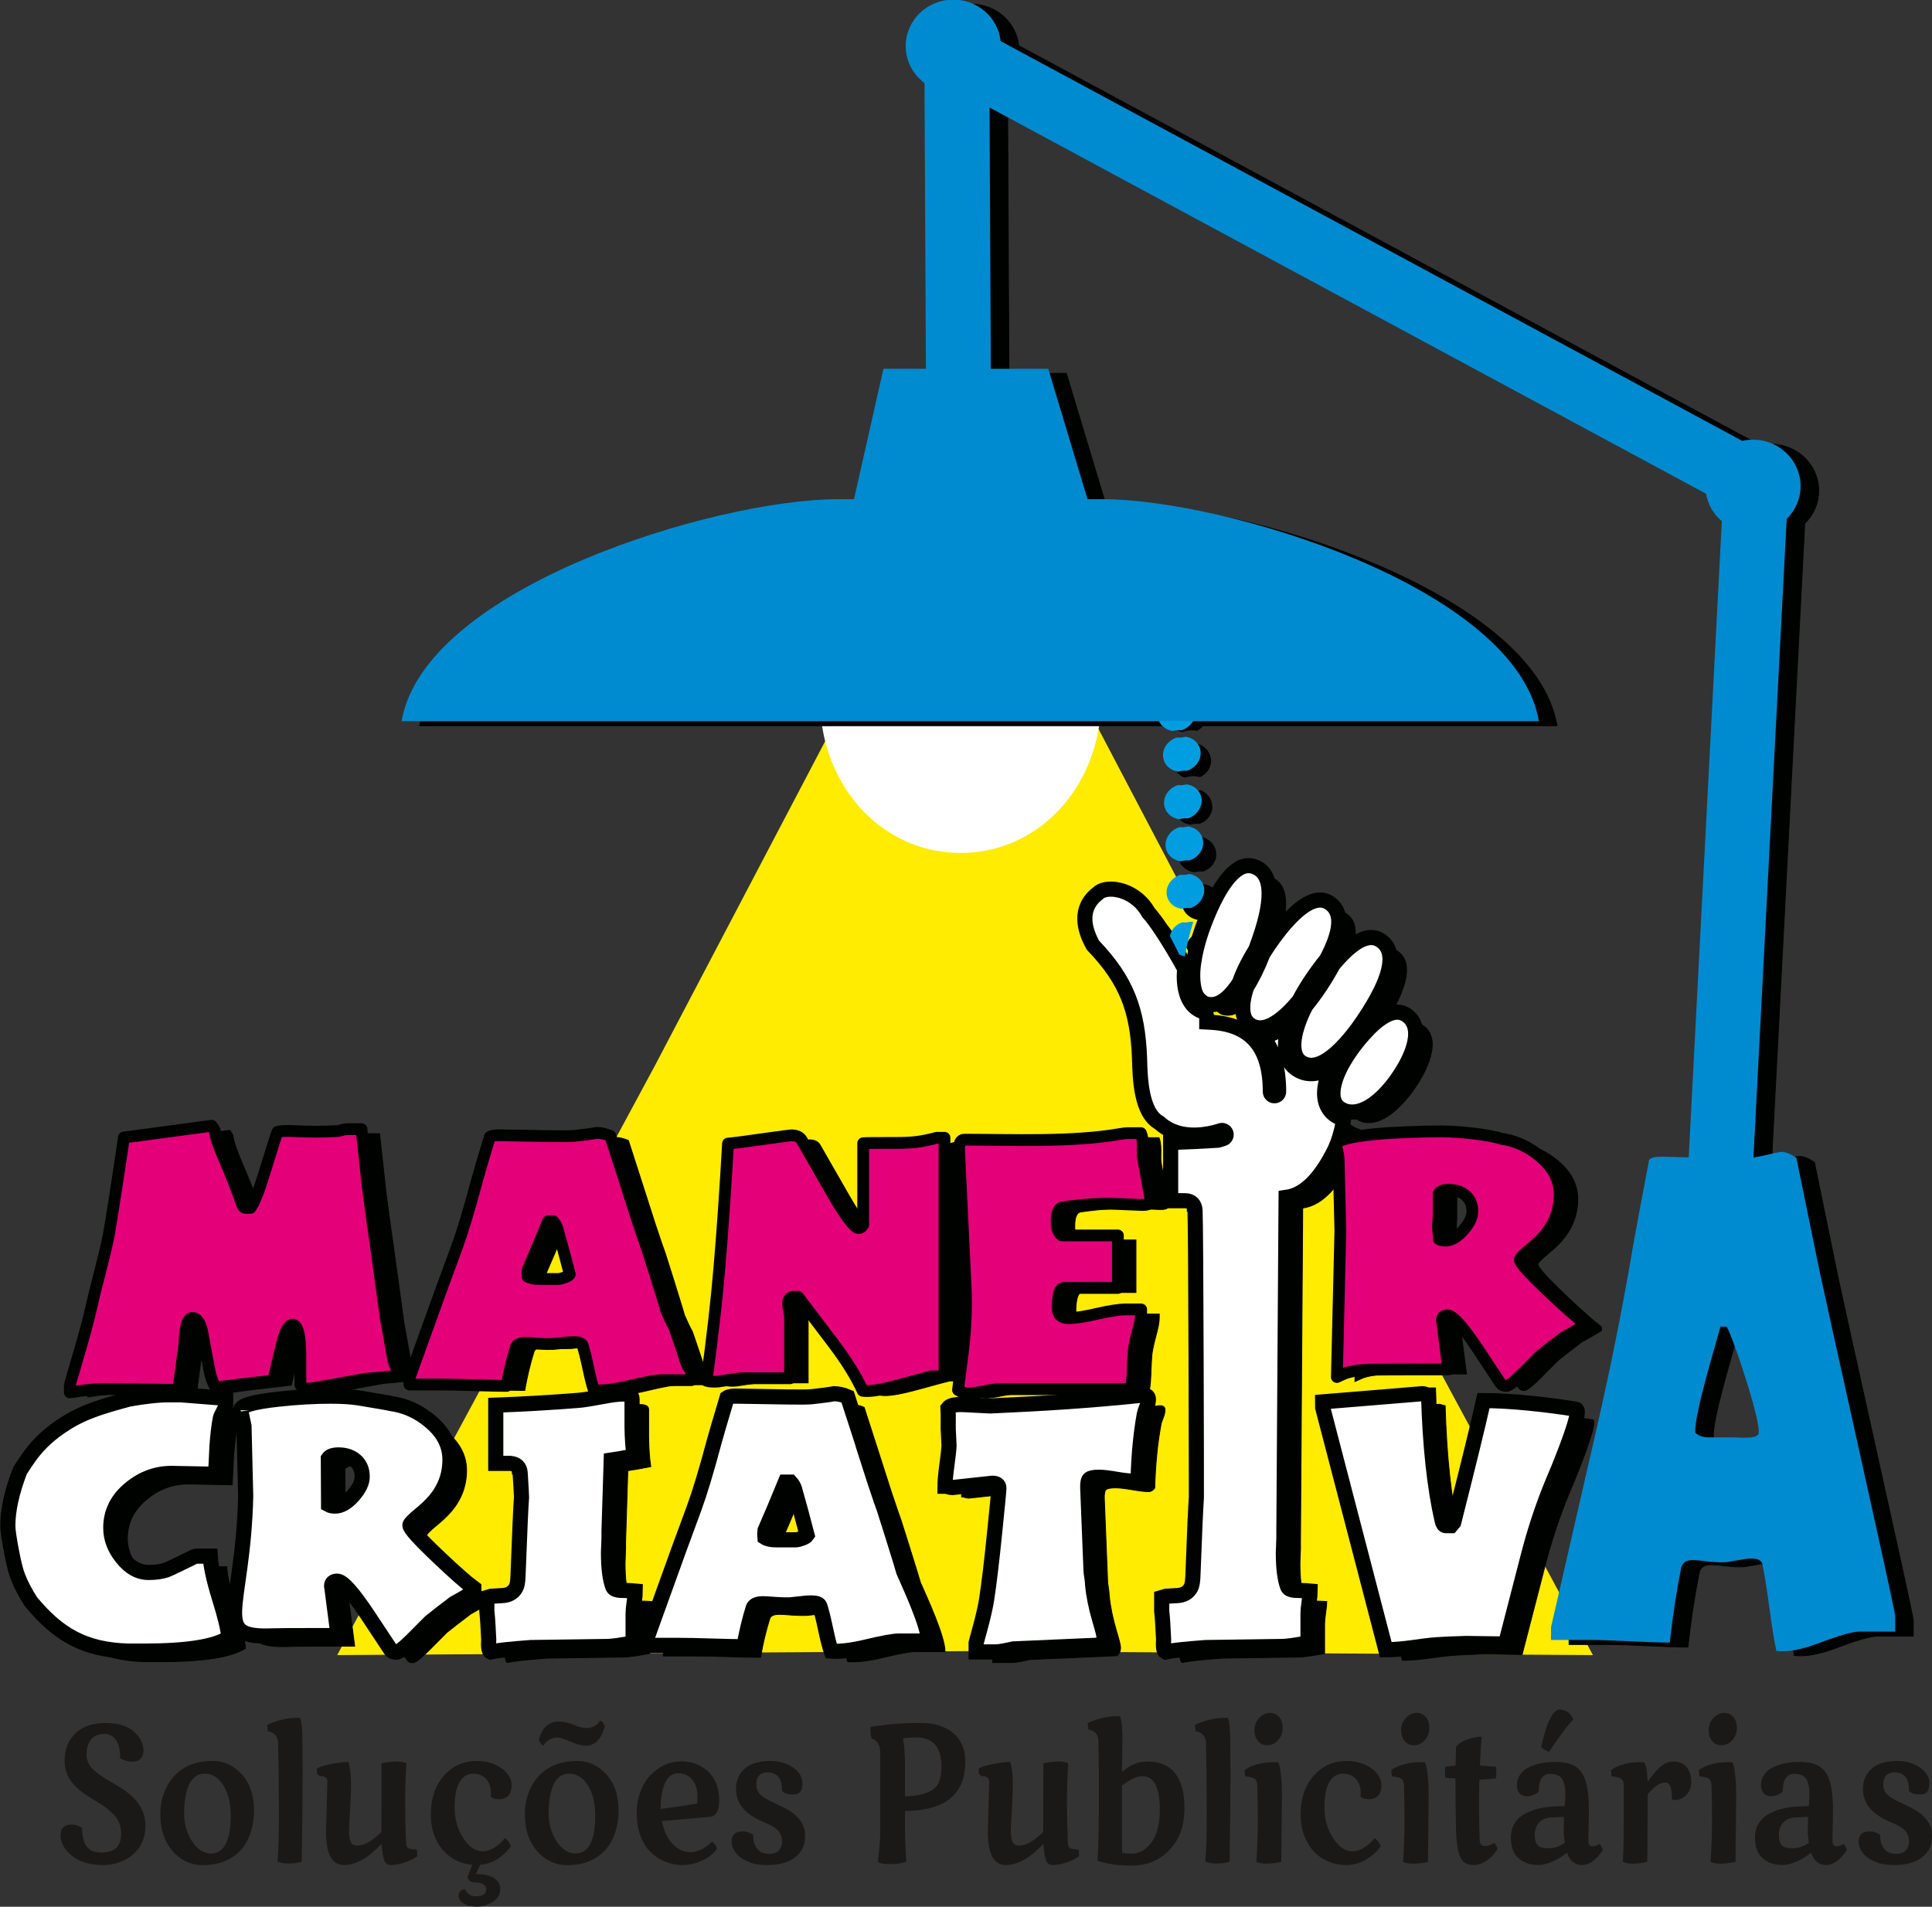 <?xml version="1.0" encoding="UTF-8"?>
<svg xmlns="http://www.w3.org/2000/svg" xmlns:xlink="http://www.w3.org/1999/xlink" width="486.7pt" height="480.4pt" viewBox="0 0 486.7 480.4" version="1.1">
<rect x="0" y="0" width="486.7" height="480.4" fill="#333333" stroke="none"/>
<defs>
<clipPath id="clip1">
  <path d="M 15 430 L 438 430 L 438 480.398 L 15 480.398 Z M 15 430 "/>
</clipPath>
<clipPath id="clip2">
  <path d="M 442 443 L 486.699 443 L 486.699 470 L 442 470 Z M 442 443 "/>
</clipPath>
</defs>
<g id="surface1">
<path style=" stroke:none;fill-rule:evenodd;fill:rgb(100%,92.577%,0%);fill-opacity:1;" d="M 243.113 119.594 L 321.406 268.793 L 401.281 417 L 243.113 416.008 L 84.945 417 L 164.82 268.793 Z M 243.113 119.594 "/>
<path style="fill-rule:evenodd;fill:rgb(100%,100%,100%);fill-opacity:1;stroke-width:5.669;stroke-linecap:butt;stroke-linejoin:miter;stroke:rgb(100%,100%,100%);stroke-opacity:1;stroke-miterlimit:4;" d="M 2765.625 2972.633 L 2074.141 2972.633 C 2103.633 2791.695 2243.906 2657.828 2419.922 2657.828 C 2595.898 2657.828 2736.172 2791.695 2765.625 2972.633 Z M 2765.625 2972.633 " transform="matrix(0.1,0,0,-0.1,0,480.4)"/>
<path style="fill-rule:evenodd;fill:rgb(0%,0.784%,0%);fill-opacity:1;stroke-width:2.16;stroke-linecap:butt;stroke-linejoin:miter;stroke:rgb(0%,0.784%,0%);stroke-opacity:1;stroke-miterlimit:4;" d="M 3890.352 851.812 C 3906.719 916.266 3926.758 977.477 3950.391 1035.523 C 3966.484 1072.828 4015.234 1191.07 4015.234 1219.938 C 4015.234 1224.039 4014.102 1226.305 4011.836 1226.773 C 3944.219 1237.75 3849.648 1248.609 3778.867 1248.609 C 3766.133 1190.562 3740.977 1087.984 3703.672 940.797 C 3702.656 939.43 3700.625 937.047 3697.422 933.375 L 3683.789 933.375 C 3679.688 933.375 3676.602 937.516 3674.805 945.719 C 3655.664 1028.688 3644.219 1134.234 3640.547 1262.438 C 3638.711 1262.438 3636.094 1262.984 3632.695 1264.234 C 3629.219 1265.406 3626.992 1265.953 3626.094 1265.953 L 3373.672 1245.289 L 3373.789 1230.875 L 3532.695 620.797 C 3580.898 620.797 3617.031 630.289 3662.734 633.492 C 3672.539 634.156 3683.086 634.742 3694.453 635.211 L 3735.469 636.578 L 3834.375 635.211 Z M 3890.352 851.812 " transform="matrix(0.1,0,0,-0.1,0,480.4)"/>
<path style="fill-rule:evenodd;fill:rgb(0%,0.784%,0%);fill-opacity:1;stroke-width:2.16;stroke-linecap:butt;stroke-linejoin:miter;stroke:rgb(0%,0.784%,0%);stroke-opacity:1;stroke-miterlimit:4;" d="M 3285.625 779.156 C 3278.398 798.336 3274.727 827.125 3274.727 865.523 C 3274.727 869.195 3275.195 881.305 3276.094 901.852 L 3276.094 919.664 L 3281.719 1760.289 C 3336.016 1767.75 3373.008 1820.914 3398.672 1869.078 L 3399.648 1870.914 C 3403.867 1879.078 3407.812 1887.711 3411.328 1896.969 L 3412.148 1899.391 C 3415.078 1907.359 3417.617 1915.836 3419.883 1924.703 L 3421.758 1932.047 C 3423.633 1940.289 3425.234 1948.727 3426.484 1957.633 L 3426.289 1957.711 C 3418.398 1960.133 3410.703 1963.453 3403.555 1968.727 C 3390.156 1978.57 3382.109 1992.594 3379.492 2010.289 C 3378.945 2014.273 3378.633 2018.375 3378.633 2022.672 C 3378.633 2042.203 3384.727 2064.977 3395.977 2089.391 C 3363.516 2068.922 3333.828 2066.461 3308.555 2083.219 C 3294.609 2092.477 3285.586 2106.383 3281.953 2124.586 C 3280.742 2130.68 3280.156 2137.242 3280.156 2144.234 C 3280.156 2161.07 3283.789 2180.367 3290.625 2201.266 C 3266.133 2180.172 3242.852 2168.57 3221.445 2166.812 C 3248.867 2134.312 3262.773 2087.711 3262.773 2027.008 C 3262.773 2021.227 3258.125 2016.5 3252.344 2016.5 C 3246.562 2016.5 3241.914 2021.227 3241.914 2027.008 C 3241.914 2139.156 3192.773 2196.305 3091.719 2201.812 L 3081.797 2202.32 L 3081.797 2212.281 C 3081.797 2215.445 3080.508 2220.562 3078.594 2226.617 C 3075.898 2227.242 3073.203 2227.906 3070.547 2228.883 C 3054.766 2234.703 3042.891 2246.227 3035.234 2263.062 C 3028.516 2277.828 3025.195 2296.578 3025.195 2318.414 C 3025.195 2324.039 3025.898 2330.328 3026.289 2336.383 C 3021.445 2345.133 3016.445 2353.961 3011.445 2362.75 C 2997.188 2387.555 2982.539 2411.617 2968.945 2432.086 C 2956.094 2451.539 2944.219 2467.789 2935.039 2477.828 C 2913.633 2515.797 2878.594 2532.594 2852.461 2536.227 C 2833.086 2538.961 2816.211 2535.289 2807.383 2526.461 C 2757.969 2488.141 2773.555 2434.273 2795.195 2395.68 C 2870.352 2317.398 2905.586 2240.133 2911.328 2139.469 C 2911.328 2139.664 2912.422 2111.539 2912.422 2111.539 C 2913.789 2060.484 2915.938 1974.977 2961.758 1948.688 C 2963.672 1946.93 2965.664 1945.484 2967.578 1943.922 C 2980.195 1933.766 2993.945 1927.047 3007.969 1922.984 C 3052.852 1909.977 3099.922 1922.945 3116.875 1928.57 C 3122.305 1930.406 3128.242 1927.398 3130.078 1921.93 C 3131.914 1916.461 3128.945 1910.523 3123.477 1908.648 C 3119.883 1907.477 3115.117 1905.992 3109.414 1904.469 C 3068.594 1901.969 3029.023 1900.094 2990.859 1898.766 L 2990.859 1752.086 L 3026.992 1752.086 C 3042.969 1752.086 3051.328 1742.711 3052.227 1728.062 C 3054.492 1691.969 3055.938 1009.703 3055.625 1004.664 C 3055.039 993.688 3053.594 972.477 3052.227 940.914 L 3046.758 805.211 C 3046.328 791.5 3044.492 781.891 3041.289 776.422 C 3034.492 764.508 3023.359 758.141 3007.852 757.203 C 2982.383 755.836 2969.219 754.938 2968.281 754.469 L 2968.281 718.141 C 2970.117 701.695 2971.719 677.945 2973.047 646.852 C 2971.719 628.102 2973.281 617.594 2977.852 615.328 C 2995.586 618.961 3029.258 622.633 3078.828 626.266 L 3272.695 629.039 C 3282.227 629.039 3303.633 632.008 3336.836 637.945 L 3336.836 712.672 C 3336.836 719.039 3337.734 728.414 3339.609 740.758 C 3341.367 753.102 3342.305 762.477 3342.305 768.883 C 3337.734 769.312 3327.031 769.781 3310.195 770.25 C 3296.094 770.25 3287.969 773.219 3285.625 779.156 Z M 3480.234 2175.211 C 3470.898 2164.938 3461.133 2153.141 3451.172 2139.977 C 3449.531 2137.789 3448.125 2135.602 3446.523 2133.453 C 3413.359 2087.516 3395.938 2042.984 3400.273 2013.336 C 3402.031 2001.188 3407.148 1992.086 3415.977 1985.602 C 3419.961 1982.711 3424.141 1980.641 3428.477 1978.961 L 3428.906 1978.727 C 3435.273 1976.266 3442.109 1975.367 3449.102 1975.484 L 3449.648 1975.445 C 3481.289 1976.227 3518.867 2001.773 3554.727 2049.312 C 3596.484 2104.703 3630.625 2181.695 3589.609 2216.383 C 3579.609 2224.781 3568.867 2228.219 3556.719 2226.852 C 3535.156 2224.43 3509.102 2206.734 3480.234 2175.211 Z M 3204.688 2383.805 L 3207.188 2390.367 C 3249.961 2504.391 3249.492 2572.242 3205.977 2591.969 C 3193.789 2597.516 3181.992 2597.789 3170.039 2592.789 C 3149.531 2584.234 3128.516 2560.289 3108.008 2522.711 C 3096.719 2502.047 3085.547 2477.281 3074.688 2448.531 L 3073.867 2446.461 C 3065.977 2425.328 3059.883 2405.133 3055.312 2386.031 C 3052.969 2376.031 3051.133 2366.5 3049.727 2357.203 C 3048.906 2351.891 3047.969 2346.5 3047.461 2341.5 C 3045.703 2324.312 3045.977 2309.039 3047.969 2295.797 C 3049.297 2286.852 3051.289 2278.609 3054.336 2271.852 C 3057.617 2264.547 3062.227 2259.391 3067.422 2255.172 C 3070.625 2252.594 3073.867 2250.094 3077.852 2248.609 C 3083.086 2246.656 3088.242 2246.109 3093.398 2246.07 C 3120.039 2246.031 3144.219 2270.523 3163.906 2301.031 C 3172.852 2326.617 3186.523 2354.586 3204.688 2383.805 Z M 3343.984 2305.914 C 3357.383 2325.992 3370.469 2343.766 3383.125 2359.234 C 3420.469 2429.039 3424.648 2476.5 3394.258 2499.938 C 3383.672 2508.102 3372.266 2511.07 3359.453 2508.961 C 3325.234 2503.375 3281.328 2461.734 3232.539 2388.609 C 3229.219 2383.609 3226.211 2378.688 3223.125 2373.805 C 3210.312 2340.992 3196.719 2313.258 3182.461 2291.031 C 3173.477 2264.312 3170.195 2240.875 3173.789 2223.102 C 3176.328 2210.406 3182.109 2201.266 3191.367 2195.094 C 3229.648 2169.781 3278.477 2212.867 3314.219 2255.836 C 3322.734 2272.047 3332.539 2288.766 3343.984 2305.914 Z M 3400.039 2346.734 C 3390.625 2329.391 3380.078 2311.344 3366.875 2291.656 C 3354.883 2273.688 3343.008 2257.75 3331.367 2243.57 C 3307.578 2197.281 3296.953 2156.227 3302.461 2128.688 C 3305.039 2115.992 3310.781 2106.812 3320.078 2100.68 C 3354.141 2078.141 3396.562 2109.742 3430.664 2147.203 C 3442.852 2160.602 3453.906 2174.703 3463.203 2187.398 C 3468.984 2195.328 3474.219 2202.711 3478.398 2208.961 C 3545.938 2310.172 3560.977 2376.305 3523.047 2405.562 C 3512.461 2413.766 3501.055 2416.695 3488.203 2414.586 C 3463.398 2410.484 3433.359 2387.125 3400.039 2346.734 Z M 3400.039 2346.734 " transform="matrix(0.1,0,0,-0.1,0,480.4)"/>
<path style="fill-rule:evenodd;fill:rgb(0%,0.784%,0%);fill-opacity:1;stroke-width:2.16;stroke-linecap:butt;stroke-linejoin:miter;stroke:rgb(0%,0.784%,0%);stroke-opacity:1;stroke-miterlimit:4;" d="M 2812.656 694.391 C 2803.125 726.5 2796.953 756.539 2794.258 784.391 C 2794.258 788.961 2793.555 795.602 2792.188 804.039 C 2790.859 812.516 2790.156 818.805 2790.156 822.906 L 2781.953 1027.867 C 2781.484 1040.328 2782.969 1047.984 2786.406 1050.953 C 2789.805 1053.922 2797.891 1055.406 2810.625 1055.406 C 2819.727 1055.406 2833.594 1053.805 2852.266 1050.602 C 2870.898 1047.398 2884.805 1045.797 2893.867 1045.797 C 2899.336 1045.797 2904.336 1048.766 2908.906 1054.703 C 2910.703 1114.586 2915.938 1167.828 2924.648 1214.43 C 2925.039 1217.633 2927.148 1223.805 2930.742 1232.945 C 2933.477 1240.25 2934.844 1246.422 2934.844 1251.461 C 2934.844 1258.766 2930.742 1262.438 2922.539 1262.438 C 2782.305 1247.906 2673.828 1241.227 2536.289 1235.016 L 2469.375 1238.414 C 2447.969 1239.352 2434.805 1236.383 2429.805 1229.547 C 2429.883 1228.531 2430.117 1223.023 2430.469 1212.945 L 2430.469 1177.203 L 2432.539 1135.25 C 2432.109 1124.742 2430.234 1107.945 2427.109 1085.094 C 2423.867 1062.164 2422.266 1044.664 2422.266 1032.789 C 2424.102 1032.789 2427.109 1032.203 2431.133 1031.07 C 2435.234 1029.938 2438.438 1029.352 2440.703 1029.352 L 2541.719 1040.328 C 2552.617 1040.328 2558.086 1036.227 2558.086 1027.984 C 2558.086 1022.516 2554.688 986.617 2547.852 920.367 C 2540.117 844.039 2533.281 786.695 2527.383 748.297 C 2524.648 730.484 2519.414 707.164 2511.719 678.375 L 2500.781 637.945 L 2500.781 615.328 L 2548.555 615.328 C 2554.922 615.328 2562.656 616.227 2571.758 618.062 L 2594.961 622.867 C 2643.633 625.133 2716.719 628.336 2814.023 632.438 C 2819.961 637.945 2822.891 644.547 2822.891 652.438 C 2822.891 657.945 2819.492 671.891 2812.656 694.391 Z M 2812.656 694.391 " transform="matrix(0.1,0,0,-0.1,0,480.4)"/>
<path style="fill-rule:evenodd;fill:rgb(0%,0.784%,0%);fill-opacity:1;stroke-width:2.16;stroke-linecap:butt;stroke-linejoin:miter;stroke:rgb(0%,0.784%,0%);stroke-opacity:1;stroke-miterlimit:4;" d="M 2318.438 817.555 C 2317.539 821.656 2307.617 853.531 2288.945 913.414 C 2284.883 926.656 2278.477 946.734 2269.844 973.727 C 2265.312 986.07 2257.227 1009.82 2245.391 1045.133 L 2215.469 1138.336 C 2215.039 1139.273 2202.148 1179.234 2176.914 1258.18 C 2164.648 1263.336 2153.242 1265.836 2142.773 1265.836 C 2130.977 1263.57 2112.305 1261.07 2086.836 1258.297 C 2077.734 1257.398 2058.633 1257.164 2029.492 1257.633 L 1901.289 1259.664 C 1887.188 1260.133 1877.852 1258.766 1873.359 1255.562 C 1856.016 1197.984 1845.117 1160.758 1840.547 1143.844 C 1821.445 1072.203 1804.648 1016.461 1790.039 976.695 C 1783.242 958.414 1770.156 922.633 1750.703 869.625 L 1671.055 648.805 L 1670.898 631.773 L 1751.367 631.773 C 1769.609 631.773 1796.992 631.188 1833.633 630.055 C 1870.234 628.922 1897.656 628.336 1915.898 628.336 C 1921.758 662.398 1929.492 694.82 1939.062 725.562 C 1941.328 732.984 1949.531 736.656 1963.633 736.656 C 1969.531 736.656 1980.938 735.953 1997.773 734.586 C 2012.305 733.688 2023.906 733.453 2032.578 733.922 C 2035.742 734.352 2044.414 735.289 2058.516 736.656 C 2068.984 738.023 2077.617 738.688 2084.453 738.688 C 2097.617 738.688 2105.156 736.188 2106.953 731.148 C 2111.055 718.727 2115.859 699.625 2121.289 673.922 C 2126.758 648.102 2131.523 629.352 2135.625 617.359 C 2158.398 615.562 2188.164 619.078 2225.039 627.984 C 2265.977 637.828 2293.047 642.75 2306.289 642.75 L 2380.664 642.75 C 2380.664 681.969 2334.492 780.523 2318.438 817.555 Z M 2074.883 909.391 C 2073.047 906.656 2068.789 904.039 2061.914 901.5 C 2055.078 899 2049.844 897.75 2046.211 897.75 L 1997.109 897.75 C 1984.336 897.75 1974.766 899.781 1968.398 903.922 C 1967.969 908.023 1968.203 913.961 1969.102 921.734 C 1980.938 948.219 1997.969 988.688 2020.273 1043.062 L 2033.242 1043.062 C 2038.242 1037.594 2041.719 1031.656 2043.477 1025.25 C 2053.945 988.688 2064.414 950.055 2074.883 909.391 Z M 2074.883 909.391 " transform="matrix(0.1,0,0,-0.1,0,480.4)"/>
<path style="fill-rule:evenodd;fill:rgb(0%,0.784%,0%);fill-opacity:1;stroke-width:2.16;stroke-linecap:butt;stroke-linejoin:miter;stroke:rgb(0%,0.784%,0%);stroke-opacity:1;stroke-miterlimit:4;" d="M 1636.719 712.672 C 1636.719 719.039 1637.617 728.414 1639.453 740.758 C 1641.289 753.102 1642.188 762.477 1642.188 768.883 C 1637.617 769.312 1626.914 769.781 1610.078 770.25 C 1595.977 770.25 1587.812 773.219 1585.508 779.156 C 1578.242 798.336 1574.648 827.125 1574.648 865.523 C 1574.648 869.195 1575.078 881.305 1575.977 901.852 L 1575.977 919.664 L 1581.562 1098.609 C 1594.844 1100.406 1614.219 1103.844 1639.453 1108.883 C 1636.289 1127.594 1634.453 1152.516 1633.984 1183.609 L 1633.984 1252.828 C 1633.984 1261.07 1627.148 1265.172 1613.398 1265.172 C 1599.727 1265.172 1581.211 1262.867 1557.891 1258.297 C 1530.938 1253.297 1512.539 1250.328 1502.383 1249.391 C 1427.969 1243.453 1357.344 1239.352 1290.664 1237.047 L 1290.664 1090.367 L 1326.836 1090.367 C 1342.773 1089 1351.211 1080.992 1352.148 1066.383 C 1354.375 1030.25 1355.508 1009.703 1355.508 1004.664 C 1354.648 993.727 1353.477 972.477 1352.148 940.914 L 1346.641 805.211 C 1346.211 791.5 1344.375 781.891 1341.172 776.422 C 1334.375 764.508 1323.203 758.141 1307.734 757.203 C 1282.266 755.836 1269.062 754.938 1268.164 754.469 L 1268.164 718.141 C 1269.961 701.695 1271.562 677.945 1272.969 646.852 C 1271.562 628.102 1273.164 617.594 1277.734 615.328 C 1295.469 618.961 1329.141 622.633 1378.711 626.266 L 1572.539 629.039 C 1582.148 629.039 1603.516 632.008 1636.719 637.945 Z M 1636.719 712.672 " transform="matrix(0.1,0,0,-0.1,0,480.4)"/>
<path style="fill-rule:evenodd;fill:rgb(0%,0.784%,0%);fill-opacity:1;stroke-width:2.16;stroke-linecap:butt;stroke-linejoin:miter;stroke:rgb(0%,0.784%,0%);stroke-opacity:1;stroke-miterlimit:4;" d="M 1235.391 775.953 C 1217.188 789.195 1187.383 815.484 1145.977 854.781 C 1098.203 900.133 1074.336 926.656 1074.336 934.43 C 1074.336 938.062 1082.969 946.969 1100.273 961.148 C 1122.539 979.43 1138.945 996.695 1149.414 1012.672 C 1166.719 1038.727 1175.352 1067.516 1175.352 1099.156 C 1175.352 1135.719 1159.219 1167.711 1126.758 1195.133 C 1097.656 1220.367 1064.219 1235.68 1026.328 1241.188 C 1023.594 1242.086 997.422 1246.656 947.734 1254.898 C 928.633 1258.102 904.258 1259.664 874.688 1259.664 C 833.633 1259.664 789.961 1257.164 743.438 1252.125 C 679.648 1245.289 647.773 1235.914 647.773 1224.039 C 647.773 1224.938 650.625 1211.695 656.406 1184.273 L 660.781 1007.438 C 653.789 715.875 569.531 648.922 731.719 655.758 C 742.617 656.227 777.031 656.461 834.766 656.461 L 893.477 656.461 L 877.773 777.789 C 877.305 778.688 877.109 779.82 877.109 781.188 C 877.109 789.43 881.875 793.531 891.406 793.531 C 904.648 793.531 930.312 764.859 968.555 707.516 L 1025.898 620.797 C 1028.594 616.695 1033.398 614.625 1040.195 614.625 C 1046.562 614.625 1060.898 625.836 1083.203 648.219 L 1125.508 690.836 C 1139.648 702.242 1159.648 717.789 1185.586 737.438 C 1196.484 743.375 1213.125 752.984 1235.391 766.227 Z M 885.938 982.75 C 879.141 982.75 873.672 983.883 869.609 986.188 C 869.609 1024.625 868.906 1063.883 868.906 1102.711 C 873.086 1108.648 881.641 1111.617 894.648 1111.617 C 912.148 1111.617 926.445 1106.695 937.617 1096.891 C 948.633 1087.047 954.219 1073.688 954.219 1056.773 C 954.219 1042.164 946.484 1026.148 931.016 1008.805 C 915.547 991.422 900.508 982.75 885.938 982.75 Z M 885.938 982.75 " transform="matrix(0.1,0,0,-0.1,0,480.4)"/>
<path style="fill-rule:evenodd;fill:rgb(0%,0.784%,0%);fill-opacity:1;stroke-width:2.16;stroke-linecap:butt;stroke-linejoin:miter;stroke:rgb(0%,0.784%,0%);stroke-opacity:1;stroke-miterlimit:4;" d="M 618.398 651.07 C 616.602 672.555 608.398 706.5 593.828 752.75 C 580.195 797.32 572.695 831.812 571.328 856.617 L 535.859 856.617 C 534.023 856.617 522.656 851.344 501.719 840.836 C 479.414 829.859 465.82 823.492 460.781 821.656 C 448.008 817.555 433.281 815.484 416.406 815.484 C 390.898 815.484 368.398 828.062 348.828 853.18 C 330.156 876.5 320.898 901.383 320.898 927.906 C 320.898 967.203 337.461 1000.328 370.664 1027.281 C 402.539 1053.336 438.281 1065.914 477.812 1065.016 L 584.961 1062.945 L 588.398 1133.102 C 590.312 1160.641 593.047 1184.273 596.797 1203.922 C 597.266 1206.656 599.648 1211.93 603.867 1219.82 C 608.047 1227.594 610.234 1232.398 610.234 1234.195 L 610.234 1254.195 L 496.914 1263.102 L 467.578 1263.102 C 440.781 1263.102 406.836 1259.469 365.898 1252.125 C 327.227 1241.617 299.688 1233.414 283.359 1227.477 C 254.648 1217.398 228.945 1205.172 206.172 1190.562 C 169.766 1167.711 140.43 1140.992 118.125 1110.367 C 111.328 1101.227 102.656 1088.531 92.188 1072.086 C 71.719 1019.078 61.484 972.789 61.484 933.062 C 61.484 921.617 64.922 898.297 71.719 863.219 C 76.719 837.203 81.758 817.75 86.758 804.977 C 94.492 784.859 105.391 763.961 119.531 742.008 C 188.32 659.078 254.141 620.445 364.57 617.359 C 351.328 617.359 365.43 617.359 406.836 617.359 C 512.852 617.359 583.398 628.57 618.398 651.07 Z M 618.398 651.07 " transform="matrix(0.1,0,0,-0.1,0,480.4)"/>
<path style="fill-rule:evenodd;fill:rgb(0%,0.784%,0%);fill-opacity:1;stroke-width:2.16;stroke-linecap:butt;stroke-linejoin:miter;stroke:rgb(0%,0.784%,0%);stroke-opacity:1;stroke-miterlimit:4;" d="M 3000.938 2693.414 C 2981.953 2687.594 2968.164 2670.992 2968.164 2651.266 C 2968.164 2629.039 2985.625 2610.719 3008.359 2607.438 C 3013.789 2608.727 3019.453 2609.625 3025.352 2609.625 C 3026.953 2609.625 3028.516 2609.234 3030.078 2609.156 C 3049.062 2614.977 3062.852 2631.578 3062.852 2651.266 C 3062.852 2673.531 3045.391 2691.812 3022.695 2695.133 C 3017.227 2693.805 3011.562 2692.906 3005.703 2692.906 C 3004.062 2692.906 3002.539 2693.297 3000.938 2693.414 Z M 3000.938 2693.414 " transform="matrix(0.1,0,0,-0.1,0,480.4)"/>
<path style="fill-rule:evenodd;fill:rgb(0%,0.784%,0%);fill-opacity:1;stroke-width:2.16;stroke-linecap:butt;stroke-linejoin:miter;stroke:rgb(0%,0.784%,0%);stroke-opacity:1;stroke-miterlimit:4;" d="M 3072.695 2531.383 C 3072.695 2553.609 3055.234 2571.891 3032.539 2575.172 C 3027.109 2573.883 3021.406 2572.984 3015.547 2572.984 C 3013.906 2572.984 3012.383 2573.414 3010.781 2573.453 C 2991.836 2567.672 2978.008 2551.07 2978.008 2531.344 C 2977.969 2509.117 2995.469 2490.797 3018.164 2487.516 C 3023.633 2488.844 3029.297 2489.742 3035.156 2489.742 C 3036.797 2489.742 3038.359 2489.352 3039.922 2489.234 C 3053.516 2493.414 3064.219 2503.258 3069.336 2515.68 L 3070.508 2518.727 C 3071.797 2522.75 3072.695 2526.93 3072.695 2531.383 Z M 3072.695 2531.383 " transform="matrix(0.1,0,0,-0.1,0,480.4)"/>
<path style="fill-rule:evenodd;fill:rgb(0%,0.784%,0%);fill-opacity:1;stroke-width:2.16;stroke-linecap:butt;stroke-linejoin:miter;stroke:rgb(0%,0.784%,0%);stroke-opacity:1;stroke-miterlimit:4;" d="M 3042.383 2455.289 C 3036.914 2453.961 3031.211 2453.102 3025.391 2453.102 C 3023.789 2453.102 3022.227 2453.531 3020.625 2453.57 C 3004.062 2448.531 2992.031 2435.016 2989.102 2418.57 C 2996.719 2404.195 3004.609 2388.727 3012.422 2372.672 C 3016.797 2370.406 3021.484 2368.648 3026.523 2367.75 C 3031.289 2393.883 3037.539 2421.266 3046.562 2450.523 L 3047.773 2454.078 C 3045.977 2454.508 3044.219 2455.016 3042.383 2455.289 Z M 3042.383 2455.289 " transform="matrix(0.1,0,0,-0.1,0,480.4)"/>
<path style="fill-rule:evenodd;fill:rgb(0%,0.784%,0%);fill-opacity:1;stroke-width:2.16;stroke-linecap:butt;stroke-linejoin:miter;stroke:rgb(0%,0.784%,0%);stroke-opacity:1;stroke-miterlimit:4;" d="M 2958.398 2771.227 C 2958.398 2748.961 2975.781 2730.641 2998.516 2727.359 C 3003.984 2728.688 3009.648 2729.547 3015.508 2729.547 C 3017.148 2729.547 3018.672 2729.195 3020.273 2729.078 C 3039.258 2734.859 3053.047 2751.461 3053.047 2771.188 C 3053.047 2789.742 3040.938 2805.641 3023.789 2812.359 C 3016.992 2810.211 3009.883 2808.688 3002.422 2808.688 C 2996.367 2808.688 2990.586 2809.625 2984.961 2811.07 C 2969.297 2803.805 2958.398 2788.766 2958.398 2771.227 Z M 2958.398 2771.227 " transform="matrix(0.1,0,0,-0.1,0,480.4)"/>
<path style="fill-rule:evenodd;fill:rgb(0%,0.784%,0%);fill-opacity:1;stroke-width:2.16;stroke-linecap:butt;stroke-linejoin:miter;stroke:rgb(0%,0.784%,0%);stroke-opacity:1;stroke-miterlimit:4;" d="M 2984.297 2845.836 C 2991.133 2847.984 2998.242 2849.469 3005.703 2849.469 C 3011.719 2849.469 3017.539 2848.531 3023.125 2847.125 C 3038.867 2854.391 3049.766 2869.43 3049.766 2886.969 C 3049.766 2906.656 3035.938 2923.258 3017.109 2929.078 C 3009.336 2926.266 3001.172 2924.469 2992.578 2924.469 C 2988.164 2924.469 2983.906 2925.055 2979.727 2925.836 C 2965.078 2918.219 2955.039 2903.766 2955.039 2886.969 C 2955.039 2868.453 2967.148 2852.555 2984.297 2845.836 Z M 2984.297 2845.836 " transform="matrix(0.1,0,0,-0.1,0,480.4)"/>
<path style="fill-rule:evenodd;fill:rgb(0%,0.784%,0%);fill-opacity:1;stroke-width:2.16;stroke-linecap:butt;stroke-linejoin:miter;stroke:rgb(0%,0.784%,0%);stroke-opacity:1;stroke-miterlimit:4;" d="M 2977.969 2960.602 C 2985.664 2963.375 2993.828 2965.211 3002.422 2965.211 C 3006.836 2965.211 3011.094 2964.586 3015.273 2963.844 C 3023.203 2967.945 3029.648 2974.195 3033.945 2981.617 L 2951.562 2981.617 C 2957.344 2971.891 2966.445 2964.156 2977.969 2960.602 Z M 2977.969 2960.602 " transform="matrix(0.1,0,0,-0.1,0,480.4)"/>
<path style="fill-rule:evenodd;fill:rgb(100%,100%,100%);fill-opacity:1;stroke-width:38.142;stroke-linecap:butt;stroke-linejoin:miter;stroke:rgb(0%,0.784%,0%);stroke-opacity:1;stroke-miterlimit:4;" d="M 3848.555 878.531 C 3864.961 942.945 3884.961 1004.195 3908.633 1062.242 C 3924.727 1099.547 3973.477 1217.75 3973.477 1246.617 C 3973.477 1250.719 3972.344 1253.023 3970.039 1253.492 C 3902.422 1264.43 3807.891 1275.289 3737.148 1275.289 C 3724.375 1217.281 3699.219 1114.664 3661.914 967.516 C 3660.898 966.148 3658.828 963.727 3655.664 960.094 L 3641.992 960.094 C 3637.891 960.094 3634.844 964.195 3633.008 972.438 C 3613.906 1055.367 3602.422 1160.953 3598.789 1289.117 C 3596.953 1289.117 3594.336 1289.703 3590.938 1290.953 C 3587.383 1292.086 3585.234 1292.672 3584.336 1292.672 L 3331.914 1271.969 L 3332.031 1257.594 L 3490.938 647.516 C 3539.062 647.516 3575.273 657.008 3620.977 660.172 C 3630.742 660.875 3641.328 661.422 3652.695 661.891 L 3693.633 663.258 L 3792.617 661.891 Z M 3848.555 878.531 " transform="matrix(0.1,0,0,-0.1,0,480.4)"/>
<path style="fill-rule:evenodd;fill:rgb(100%,100%,100%);fill-opacity:1;stroke-width:38.142;stroke-linecap:butt;stroke-linejoin:miter;stroke:rgb(0%,0.784%,0%);stroke-opacity:1;stroke-miterlimit:4;" d="M 3243.867 805.836 C 3236.602 825.055 3232.969 853.844 3232.969 892.242 C 3232.969 895.875 3233.398 907.984 3234.336 928.57 L 3234.336 946.383 L 3239.883 1787.008 C 3294.219 1794.469 3331.289 1847.594 3356.875 1895.797 L 3357.852 1897.633 C 3362.148 1905.758 3366.055 1914.43 3369.609 1923.688 L 3370.391 1926.07 C 3373.359 1934.078 3375.898 1942.516 3378.125 1951.383 L 3380.039 1958.766 C 3381.836 1966.969 3383.477 1975.445 3384.727 1984.352 L 3384.492 1984.391 C 3376.602 1986.852 3368.906 1990.133 3361.758 1995.406 C 3348.398 2005.289 3340.312 2019.312 3337.734 2037.008 C 3337.148 2040.992 3336.875 2045.094 3336.875 2049.352 C 3336.875 2068.883 3342.969 2091.695 3354.219 2116.109 C 3321.758 2095.641 3292.109 2093.18 3266.797 2109.898 C 3252.812 2119.156 3243.828 2133.062 3240.195 2151.305 C 3238.984 2157.398 3238.398 2163.961 3238.398 2170.914 C 3238.398 2187.789 3242.031 2207.047 3248.867 2227.945 C 3224.336 2206.852 3201.055 2195.289 3179.688 2193.531 C 3207.148 2160.992 3221.016 2114.43 3221.016 2053.688 C 3221.016 2047.945 3216.367 2043.219 3210.586 2043.219 C 3204.805 2043.219 3200.156 2047.945 3200.156 2053.688 C 3200.156 2165.836 3151.016 2223.023 3049.922 2228.492 L 3040.039 2229 L 3040.039 2238.961 C 3040.039 2242.164 3038.711 2247.281 3036.797 2253.297 C 3034.141 2253.961 3031.445 2254.625 3028.789 2255.602 C 3013.008 2261.383 3001.133 2272.906 2993.477 2289.781 C 2986.719 2304.508 2983.398 2323.258 2983.398 2345.094 C 2983.398 2350.758 2984.102 2357.047 2984.492 2363.102 C 2979.688 2371.852 2974.648 2380.68 2969.648 2389.43 C 2955.469 2414.234 2940.703 2438.336 2927.188 2458.805 C 2914.297 2478.219 2902.422 2494.469 2893.242 2504.508 C 2871.875 2542.516 2836.836 2559.273 2810.703 2562.945 C 2791.328 2565.68 2774.453 2562.008 2765.625 2553.141 C 2716.211 2514.859 2731.758 2460.992 2753.398 2422.398 C 2838.398 2333.883 2866.016 2258.492 2870.664 2138.258 C 2871.992 2087.164 2874.219 2001.695 2920.039 1975.406 C 2921.914 1973.648 2923.867 1972.164 2925.859 1970.641 C 2938.438 1960.445 2952.148 1953.766 2966.172 1949.703 C 3011.094 1936.695 3058.164 1949.625 3075.078 1955.25 C 3080.547 1957.086 3086.445 1954.117 3088.359 1948.609 C 3090.156 1943.141 3087.148 1937.203 3081.719 1935.367 C 3078.125 1934.156 3073.398 1932.672 3067.617 1931.188 C 3026.797 1928.648 2987.266 1926.773 2949.023 1925.484 L 2949.023 1778.766 L 2985.195 1778.766 C 3001.172 1778.766 3009.531 1769.391 3010.469 1754.781 C 3012.734 1718.688 3014.141 1036.383 3013.867 1031.383 C 3013.242 1020.406 3011.836 999.156 3010.469 967.633 L 3005.039 831.891 C 3004.531 818.18 3002.734 808.609 2999.531 803.102 C 2992.695 791.227 2981.562 784.82 2966.094 783.922 C 2940.625 782.555 2927.422 781.617 2926.523 781.188 L 2926.523 744.859 C 2928.359 728.375 2929.922 704.625 2931.289 673.531 C 2929.922 654.82 2931.523 644.312 2936.055 642.008 C 2953.789 645.68 2987.461 649.312 3037.109 652.984 L 3230.898 655.719 C 3240.469 655.719 3261.836 658.688 3295.078 664.625 L 3295.078 739.352 C 3295.078 745.758 3295.977 755.133 3297.773 767.477 C 3299.648 779.781 3300.508 789.156 3300.508 795.562 C 3295.977 796.031 3285.273 796.5 3268.438 796.93 C 3254.336 796.93 3246.133 799.898 3243.867 805.836 Z M 3438.477 2201.93 C 3429.102 2191.617 3419.336 2179.859 3409.414 2166.656 C 3407.773 2164.508 3406.328 2162.32 3404.766 2160.172 C 3371.523 2114.234 3354.219 2069.664 3358.477 2040.016 C 3360.234 2027.867 3365.391 2018.805 3374.219 2012.281 C 3378.164 2009.391 3382.344 2007.359 3386.719 2005.641 L 3387.148 2005.406 C 3393.516 2002.984 3400.273 2002.086 3407.344 2002.203 L 3407.812 2002.164 C 3439.531 2002.945 3477.148 2028.492 3512.969 2076.031 C 3554.727 2131.383 3588.867 2208.375 3547.773 2243.062 C 3537.812 2251.461 3527.148 2254.898 3514.922 2253.57 C 3493.398 2251.109 3467.344 2233.414 3438.477 2201.891 Z M 3162.969 2410.523 L 3165.469 2417.047 C 3208.164 2531.109 3207.734 2598.922 3164.219 2618.688 C 3151.992 2624.234 3140.234 2624.469 3128.242 2619.469 C 3107.734 2610.953 3086.758 2587.008 3066.211 2549.43 C 3054.922 2528.727 3043.789 2504 3032.891 2475.25 L 3032.148 2473.141 C 3024.219 2452.008 3018.125 2431.852 3013.555 2412.75 C 3011.211 2402.75 3009.375 2393.18 3007.969 2383.922 C 3007.148 2378.609 3006.211 2373.219 3005.703 2368.18 C 3003.945 2350.992 3004.219 2335.719 3006.172 2322.477 C 3007.539 2313.57 3009.492 2305.328 3012.539 2298.57 C 3015.898 2291.227 3020.469 2286.07 3025.664 2281.891 C 3028.867 2279.312 3032.148 2276.773 3036.055 2275.289 C 3041.328 2273.336 3046.484 2272.789 3051.562 2272.75 C 3078.281 2272.711 3102.461 2297.242 3122.148 2327.711 C 3131.055 2353.336 3144.766 2381.266 3162.969 2410.523 Z M 3302.188 2332.633 C 3315.586 2352.711 3328.711 2370.445 3341.367 2385.953 C 3378.672 2455.719 3382.852 2503.18 3352.539 2526.617 C 3341.914 2534.82 3330.508 2537.75 3317.656 2535.68 C 3283.438 2530.055 3239.609 2488.453 3190.703 2415.328 C 3187.422 2410.328 3184.453 2405.406 3181.367 2400.523 C 3168.516 2367.711 3154.922 2339.938 3140.703 2317.711 C 3131.719 2291.031 3128.398 2267.594 3131.992 2249.82 C 3134.531 2237.125 3140.273 2227.945 3149.609 2221.812 C 3187.852 2196.461 3236.719 2239.547 3272.461 2282.516 C 3280.938 2298.727 3290.742 2315.484 3302.188 2332.633 Z M 3358.242 2373.453 C 3348.867 2356.109 3338.281 2338.062 3325.117 2318.336 C 3313.125 2300.367 3301.289 2284.43 3289.609 2270.25 C 3265.859 2224 3255.156 2182.945 3260.703 2155.367 C 3263.242 2142.672 3268.984 2133.531 3278.359 2127.359 C 3312.344 2104.859 3354.766 2136.422 3388.867 2173.922 C 3401.094 2187.281 3412.148 2201.383 3421.445 2214.078 C 3427.227 2222.008 3432.383 2229.43 3436.562 2235.68 C 3504.141 2336.852 3519.219 2403.023 3481.289 2432.242 C 3470.664 2440.445 3459.258 2443.414 3446.445 2441.266 C 3421.562 2437.164 3391.523 2413.844 3358.242 2373.453 Z M 3358.242 2373.453 " transform="matrix(0.1,0,0,-0.1,0,480.4)"/>
<path style="fill-rule:evenodd;fill:rgb(100%,100%,100%);fill-opacity:1;stroke-width:38.142;stroke-linecap:butt;stroke-linejoin:miter;stroke:rgb(0%,0.784%,0%);stroke-opacity:1;stroke-miterlimit:4;" d="M 2770.898 721.07 C 2761.328 753.18 2755.195 783.219 2752.461 811.109 C 2752.461 815.68 2751.797 822.32 2750.469 830.758 C 2749.062 839.195 2748.398 845.484 2748.398 849.625 L 2740.195 1054.586 C 2739.727 1067.008 2741.211 1074.664 2744.648 1077.633 C 2748.047 1080.602 2756.094 1082.086 2768.867 1082.086 C 2777.969 1082.086 2791.836 1080.523 2810.469 1077.32 C 2829.141 1074.117 2843.008 1072.516 2852.148 1072.516 C 2857.578 1072.516 2862.578 1075.484 2867.148 1081.422 C 2868.945 1141.266 2874.219 1194.508 2882.812 1241.148 C 2883.281 1244.352 2885.312 1250.523 2888.984 1259.664 C 2891.719 1266.969 2893.047 1273.141 2893.047 1278.141 C 2893.047 1285.484 2888.984 1289.117 2880.781 1289.117 C 2740.508 1274.625 2632.109 1267.945 2494.492 1261.695 L 2427.578 1265.133 C 2406.211 1266.031 2393.008 1263.062 2388.047 1256.266 C 2388.086 1255.25 2388.359 1249.742 2388.711 1239.664 L 2388.711 1203.883 L 2390.742 1161.969 C 2390.273 1151.461 2388.477 1134.664 2385.273 1111.812 C 2382.148 1088.844 2380.508 1071.383 2380.508 1059.469 C 2382.305 1059.469 2385.273 1058.922 2389.375 1057.789 C 2393.477 1056.617 2396.641 1056.07 2398.945 1056.07 L 2499.961 1067.008 C 2510.898 1067.008 2516.328 1062.906 2516.328 1054.703 C 2516.328 1049.195 2512.969 1013.336 2506.094 947.047 C 2498.398 870.758 2491.523 813.375 2485.625 775.016 C 2482.891 757.164 2477.656 733.883 2469.922 705.094 L 2458.984 664.625 L 2458.984 642.008 L 2506.758 642.008 C 2513.125 642.008 2520.898 642.945 2529.961 644.742 L 2553.164 649.547 C 2601.875 651.852 2674.883 655.055 2772.266 659.156 C 2778.164 664.625 2781.133 671.266 2781.133 679.156 C 2781.133 684.625 2777.734 698.57 2770.898 721.07 Z M 2770.898 721.07 " transform="matrix(0.1,0,0,-0.1,0,480.4)"/>
<path style="fill-rule:evenodd;fill:rgb(100%,100%,100%);fill-opacity:1;stroke-width:38.142;stroke-linecap:butt;stroke-linejoin:miter;stroke:rgb(0%,0.784%,0%);stroke-opacity:1;stroke-miterlimit:4;" d="M 2276.641 844.234 C 2275.742 848.336 2265.898 880.211 2247.188 940.094 C 2243.086 953.336 2236.719 973.453 2228.086 1000.406 C 2223.516 1012.75 2215.469 1036.5 2203.633 1071.812 L 2173.711 1165.055 C 2173.242 1165.953 2160.391 1205.953 2135.156 1284.898 C 2122.852 1290.055 2111.484 1292.555 2101.016 1292.555 C 2089.219 1290.25 2070.547 1287.75 2045.039 1285.016 C 2035.938 1284.117 2016.836 1283.883 1987.734 1284.312 L 1859.531 1286.383 C 1845.469 1286.852 1836.094 1285.484 1831.523 1282.281 C 1814.258 1224.703 1803.359 1187.438 1798.789 1170.523 C 1779.688 1098.883 1762.852 1043.141 1748.281 1003.375 C 1741.445 985.094 1728.398 949.352 1708.906 896.344 L 1629.297 675.484 L 1629.062 658.453 L 1709.648 658.453 C 1727.812 658.453 1755.234 657.906 1791.836 656.773 C 1828.477 655.602 1855.898 655.055 1874.102 655.055 C 1880.039 689.078 1887.734 721.539 1897.305 752.281 C 1899.609 759.703 1907.773 763.336 1921.875 763.336 C 1927.773 763.336 1939.141 762.672 1955.977 761.305 C 1970.547 760.367 1982.148 760.133 1990.781 760.602 C 1993.984 761.07 2002.617 761.969 2016.719 763.336 C 2027.188 764.703 2035.859 765.406 2042.656 765.406 C 2055.898 765.406 2063.398 762.906 2065.195 757.867 C 2069.297 745.406 2074.062 726.344 2079.531 700.641 C 2084.961 674.82 2089.766 656.07 2093.867 644.078 C 2116.602 642.242 2146.406 645.797 2183.242 654.703 C 2224.219 664.508 2251.289 669.43 2264.492 669.43 L 2338.867 669.43 C 2338.867 708.648 2292.734 807.203 2276.641 844.234 Z M 2033.125 936.109 C 2031.289 933.336 2026.953 930.719 2020.156 928.219 C 2013.359 925.68 2008.086 924.43 2004.453 924.43 L 1955.312 924.43 C 1942.578 924.43 1933.008 926.5 1926.641 930.602 C 1926.172 934.703 1926.406 940.68 1927.305 948.414 C 1939.141 974.938 1956.211 1015.367 1978.516 1069.781 L 1991.484 1069.781 C 1996.484 1064.273 1999.883 1058.336 2001.719 1051.93 C 2012.188 1015.367 2022.656 976.773 2033.125 936.109 Z M 2033.125 936.109 " transform="matrix(0.1,0,0,-0.1,0,480.4)"/>
<path style="fill-rule:evenodd;fill:rgb(100%,100%,100%);fill-opacity:1;stroke-width:38.142;stroke-linecap:butt;stroke-linejoin:miter;stroke:rgb(0%,0.784%,0%);stroke-opacity:1;stroke-miterlimit:4;" d="M 1594.922 739.352 C 1594.922 745.758 1595.898 755.133 1597.656 767.477 C 1599.492 779.781 1600.391 789.156 1600.391 795.562 C 1595.898 796.031 1585.156 796.5 1568.359 796.93 C 1554.219 796.93 1546.016 799.898 1543.789 805.836 C 1536.484 825.055 1532.852 853.844 1532.852 892.242 C 1532.852 895.875 1533.281 907.984 1534.219 928.57 L 1534.219 946.383 L 1539.766 1125.289 C 1553.086 1127.125 1572.422 1130.562 1597.656 1135.562 C 1594.492 1154.312 1592.656 1179.234 1592.227 1210.289 L 1592.227 1279.547 C 1592.227 1287.75 1585.391 1291.852 1571.602 1291.852 C 1557.969 1291.852 1539.414 1289.586 1516.094 1285.016 C 1489.141 1279.977 1470.742 1277.008 1460.586 1276.109 C 1386.211 1270.172 1315.586 1266.031 1248.906 1263.766 L 1248.906 1117.047 L 1285.078 1117.047 C 1301.016 1115.68 1309.414 1107.711 1310.352 1093.062 C 1312.617 1056.969 1313.789 1036.422 1313.789 1031.383 C 1312.852 1020.406 1311.719 999.156 1310.352 967.633 L 1304.883 831.891 C 1304.414 818.18 1302.617 808.609 1299.414 803.102 C 1292.578 791.227 1281.445 784.82 1265.977 783.922 C 1240.508 782.555 1227.305 781.617 1226.406 781.188 L 1226.406 744.859 C 1228.203 728.375 1229.805 704.625 1231.172 673.531 C 1229.805 654.82 1231.406 644.312 1235.938 642.008 C 1253.672 645.68 1287.344 649.312 1336.953 652.984 L 1530.781 655.719 C 1540.352 655.719 1561.719 658.688 1594.922 664.625 Z M 1594.922 739.352 " transform="matrix(0.1,0,0,-0.1,0,480.4)"/>
<path style="fill-rule:evenodd;fill:rgb(100%,100%,100%);fill-opacity:1;stroke-width:38.142;stroke-linecap:butt;stroke-linejoin:miter;stroke:rgb(0%,0.784%,0%);stroke-opacity:1;stroke-miterlimit:4;" d="M 1193.633 802.633 C 1175.469 815.914 1145.625 842.164 1104.219 881.5 C 1056.445 926.852 1032.539 953.336 1032.539 961.109 C 1032.539 964.781 1041.211 973.688 1058.477 987.867 C 1080.781 1006.109 1097.148 1023.375 1107.617 1039.391 C 1124.922 1065.406 1133.555 1094.195 1133.555 1125.875 C 1133.555 1162.438 1117.422 1194.43 1085.039 1221.812 C 1055.898 1247.086 1022.422 1262.398 984.609 1267.867 C 981.836 1268.805 955.664 1273.375 905.938 1281.578 C 886.836 1284.781 862.539 1286.383 832.93 1286.383 C 791.875 1286.383 748.164 1283.883 701.641 1278.844 C 637.852 1271.969 605.977 1262.633 605.977 1250.719 C 605.977 1251.656 608.828 1238.414 614.648 1210.992 L 618.945 1034.117 C 611.953 742.594 527.734 675.602 689.922 682.477 C 700.898 682.906 735.195 683.141 793.008 683.141 L 851.68 683.141 L 835.977 804.469 C 835.547 805.406 835.312 806.539 835.312 807.906 C 835.312 816.148 840.078 820.25 849.648 820.25 C 862.852 820.25 888.555 791.578 926.758 734.234 L 984.102 647.516 C 986.836 643.375 991.602 641.344 998.438 641.344 C 1004.805 641.344 1019.141 652.516 1041.445 674.938 L 1083.789 717.516 C 1097.852 728.961 1117.852 744.508 1143.789 764.156 C 1154.727 770.094 1171.328 779.703 1193.633 792.945 Z M 844.18 1009.43 C 837.344 1009.43 831.914 1010.602 827.812 1012.867 C 827.812 1051.305 827.148 1090.562 827.148 1129.391 C 831.328 1135.328 839.844 1138.297 852.812 1138.297 C 870.352 1138.297 884.688 1133.414 895.859 1123.57 C 906.875 1113.766 912.422 1100.367 912.422 1083.492 C 912.422 1068.844 904.688 1052.867 889.219 1035.484 C 873.789 1018.141 858.789 1009.43 844.18 1009.43 Z M 844.18 1009.43 " transform="matrix(0.1,0,0,-0.1,0,480.4)"/>
<path style="fill-rule:evenodd;fill:rgb(100%,100%,100%);fill-opacity:1;stroke-width:38.142;stroke-linecap:butt;stroke-linejoin:miter;stroke:rgb(0%,0.784%,0%);stroke-opacity:1;stroke-miterlimit:4;" d="M 576.641 677.789 C 574.805 699.234 566.641 733.18 552.109 779.469 C 538.438 824 530.898 858.531 529.57 883.297 L 494.062 883.297 C 492.227 883.297 480.898 878.062 459.922 867.555 C 437.656 856.578 423.984 850.172 418.984 848.336 C 406.289 844.234 391.445 842.164 374.648 842.164 C 349.141 842.164 326.602 854.742 307.109 879.898 C 288.398 903.18 279.062 928.102 279.062 954.586 C 279.062 993.922 295.664 1027.047 328.906 1054 C 360.781 1080.055 396.445 1092.633 436.055 1091.695 L 543.203 1089.625 L 546.602 1159.781 C 548.555 1187.32 551.289 1210.992 555.039 1230.641 C 555.469 1233.375 557.891 1238.609 562.109 1246.5 C 566.289 1254.273 568.438 1259.078 568.438 1260.914 L 568.438 1280.914 L 455.156 1289.82 L 425.859 1289.82 C 398.945 1289.82 365.078 1286.148 324.102 1278.844 C 285.43 1268.336 257.93 1260.094 241.523 1254.156 C 212.852 1244.117 187.148 1231.891 164.414 1217.281 C 128.008 1194.43 98.672 1167.672 76.367 1137.047 C 69.57 1127.906 60.898 1115.25 50.43 1098.766 C 30 1045.758 19.727 999.508 19.727 959.742 C 19.727 948.336 23.125 925.016 30 889.938 C 35 863.883 40 844.469 45 831.656 C 52.695 811.578 63.633 790.641 77.734 768.727 C 146.523 685.797 212.383 647.164 322.734 644.078 C 309.609 644.078 323.672 644.078 365.078 644.078 C 471.094 644.078 541.602 655.289 576.641 677.789 Z M 576.641 677.789 " transform="matrix(0.1,0,0,-0.1,0,480.4)"/>
<path style="fill-rule:evenodd;fill:rgb(0%,0.784%,0%);fill-opacity:1;stroke-width:2.16;stroke-linecap:butt;stroke-linejoin:miter;stroke:rgb(0%,0.784%,0%);stroke-opacity:1;stroke-miterlimit:4;" d="M 755.781 1405.406 C 763.789 1438.453 772.656 1454.938 782.539 1454.938 C 795.703 1454.938 802.266 1427.828 802.266 1373.648 L 802.266 1303.688 C 804.141 1297.086 812.07 1293.766 826.094 1293.766 C 827.539 1293.766 846.328 1296.969 882.617 1303.336 C 913.633 1309.117 941.836 1314.195 967.188 1318.57 C 985.547 1319.977 1011.133 1322.32 1044.023 1325.641 L 1046.133 1328.453 C 1047.109 1330.367 1047.539 1332.477 1047.539 1334.859 C 1047.539 1337.672 1045.898 1342.516 1042.617 1349.352 C 1039.336 1356.188 1037.461 1360.797 1036.992 1363.062 L 1017.266 1473.375 C 1012.539 1507.828 1003.398 1574.82 989.648 1674.43 C 986.367 1695.172 980.586 1736.969 972.383 1799.742 L 956.289 1947.711 L 919.727 1947.711 C 916.445 1947.711 912.031 1946.852 906.367 1945.211 C 900.703 1943.57 896.484 1942.75 893.672 1942.75 C 860.43 1940.836 824.805 1940.836 786.758 1942.75 C 764.336 1943.688 750.234 1942.984 744.609 1940.602 C 741.758 1934 730.938 1900.25 712.266 1839.273 C 698.164 1793.102 686.328 1763.141 676.914 1749.469 L 662.812 1749.469 C 659.57 1749.469 656.484 1753.961 653.672 1762.906 C 644.727 1789.82 629.609 1828.062 608.438 1877.594 C 595.273 1908.297 587.969 1930.484 586.562 1944.156 C 585.156 1946.969 582.578 1950.992 578.828 1956.188 C 569.414 1954.781 495.664 1944.859 357.734 1926.578 C 341.875 1818.375 329.062 1736.266 319.297 1680.094 C 316.016 1662.164 308.789 1631.227 297.461 1587.359 C 288.047 1551.461 280.82 1521.969 275.625 1498.844 C 269.023 1469 257.539 1426.422 241.211 1371.07 C 228.047 1326.461 221.445 1303.57 221.445 1302.047 L 221.445 1284.352 C 258.594 1290.484 289.648 1293.297 314.531 1292.828 L 487.891 1290.719 C 492.578 1292.594 495.43 1296.852 496.367 1303.453 L 510.469 1408.219 C 511.875 1450.719 518.438 1471.93 530.195 1471.93 C 542.891 1471.93 551.562 1458.023 556.289 1430.172 C 560.508 1406.109 566.133 1375.914 573.203 1339.547 C 576.016 1324.469 581.172 1310.055 588.672 1296.383 C 621.133 1301.109 669.57 1307.008 733.906 1314.078 C 736.289 1324.938 743.516 1355.367 755.781 1405.406 Z M 755.781 1405.406 " transform="matrix(0.1,0,0,-0.1,0,480.4)"/>
<path style="fill-rule:evenodd;fill:rgb(0%,0.784%,0%);fill-opacity:1;stroke-width:2.16;stroke-linecap:butt;stroke-linejoin:miter;stroke:rgb(0%,0.784%,0%);stroke-opacity:1;stroke-miterlimit:4;" d="M 1246.641 1816.266 C 1227.539 1744.664 1210.664 1688.883 1196.133 1649.156 C 1189.297 1630.875 1176.211 1595.094 1156.758 1542.086 L 1077.148 1321.227 L 1076.914 1304.234 L 1157.422 1304.234 C 1175.625 1304.234 1203.047 1303.648 1239.688 1302.516 C 1276.328 1301.383 1303.711 1300.797 1321.914 1300.797 C 1327.852 1334.859 1335.586 1367.281 1345.117 1398.023 C 1347.422 1405.445 1355.586 1409.117 1369.688 1409.117 C 1375.625 1409.117 1386.992 1408.414 1403.828 1407.047 C 1418.398 1406.148 1430.039 1405.914 1438.633 1406.344 C 1441.836 1406.812 1450.469 1407.75 1464.609 1409.117 C 1475.039 1410.484 1483.672 1411.148 1490.508 1411.148 C 1503.711 1411.148 1511.211 1408.648 1513.008 1403.609 C 1517.148 1391.148 1521.914 1372.086 1527.344 1346.383 C 1532.812 1320.562 1537.578 1301.812 1541.719 1289.82 C 1564.453 1287.984 1594.258 1291.539 1631.094 1300.445 C 1672.109 1310.289 1699.141 1315.172 1712.305 1315.172 L 1786.719 1315.172 L 1786.719 1335.758 C 1786.719 1338.492 1785.117 1341.695 1781.914 1345.367 C 1778.789 1349 1776.914 1351.5 1776.484 1352.906 C 1768.281 1378.492 1757.461 1410.484 1744.297 1448.844 C 1738.828 1458.453 1732.227 1472.164 1724.492 1489.977 C 1723.594 1494.117 1713.672 1525.992 1695.039 1585.836 C 1690.938 1599.078 1684.609 1619.195 1675.938 1646.188 C 1671.367 1658.492 1663.281 1682.281 1651.445 1717.594 L 1621.523 1810.797 C 1621.094 1811.734 1608.242 1851.695 1582.969 1930.641 C 1570.703 1935.797 1559.336 1938.297 1548.867 1938.297 C 1537.031 1936.031 1518.398 1933.492 1492.891 1930.758 C 1483.789 1929.859 1464.688 1929.625 1435.547 1930.094 L 1307.383 1932.125 C 1293.242 1932.594 1283.945 1931.227 1279.375 1928.023 C 1262.148 1870.445 1251.172 1833.18 1246.641 1816.266 Z M 1439.297 1715.523 C 1444.336 1710.016 1447.734 1704.078 1449.609 1697.711 C 1460.039 1661.148 1470.469 1622.516 1480.938 1581.852 C 1479.141 1579.117 1474.805 1576.461 1467.969 1573.961 C 1461.172 1571.461 1455.938 1570.211 1452.266 1570.211 L 1403.125 1570.211 C 1390.391 1570.211 1380.898 1572.242 1374.492 1576.344 C 1374.023 1580.484 1374.258 1586.422 1375.156 1594.195 C 1386.992 1620.68 1404.062 1661.148 1426.367 1715.523 Z M 1439.297 1715.523 " transform="matrix(0.1,0,0,-0.1,0,480.4)"/>
<path style="fill-rule:evenodd;fill:rgb(0%,0.784%,0%);fill-opacity:1;stroke-width:2.16;stroke-linecap:butt;stroke-linejoin:miter;stroke:rgb(0%,0.784%,0%);stroke-opacity:1;stroke-miterlimit:4;" d="M 1879.531 1911.227 C 1873.164 1798.453 1865.977 1695.523 1858.125 1602.398 C 1851.328 1520.133 1840.391 1423.961 1825.391 1313.805 C 1832.227 1311.539 1841.992 1310.836 1854.727 1311.773 C 1871.562 1314.508 1890.781 1317.242 1912.188 1319.977 L 2035.859 1319.977 L 2035.859 1472.867 C 2035.859 1476.969 2035.039 1482.789 2033.438 1490.328 C 2031.836 1497.867 2031.055 1503.688 2031.055 1507.828 C 2031.055 1516.5 2034.219 1522.203 2040.703 1524.938 L 2055.938 1525.172 L 2145.938 1406.578 C 2178.711 1363.062 2203.047 1323.648 2218.945 1288.453 C 2222.539 1287.984 2226.133 1287.75 2229.766 1287.75 C 2247.539 1287.75 2274.609 1292.789 2310.977 1302.867 C 2360.938 1316.578 2388.203 1323.883 2392.773 1324.781 L 2411.875 1324.781 C 2417.812 1324.781 2422.148 1328.688 2424.844 1336.422 L 2424.844 1925.953 L 2405.742 1925.953 C 2362.734 1914.625 2342.422 1912.945 2296.523 1912.945 C 2247.383 1912.945 2221.914 1912.711 2220.117 1912.242 L 2220.117 1706.617 C 2216.914 1701.109 2213.047 1698.375 2208.516 1698.375 C 2198.047 1698.375 2174.648 1729.898 2138.203 1792.984 L 2065.898 1919.117 C 2060.898 1927.789 2051.992 1932.125 2039.219 1932.125 C 2036.953 1932.125 2014.648 1929.273 1972.344 1923.336 C 1926.836 1916.695 1895.898 1912.711 1879.531 1911.227 Z M 1879.531 1911.227 " transform="matrix(0.1,0,0,-0.1,0,480.4)"/>
<path style="fill-rule:evenodd;fill:rgb(0%,0.784%,0%);fill-opacity:1;stroke-width:2.16;stroke-linecap:butt;stroke-linejoin:miter;stroke:rgb(0%,0.784%,0%);stroke-opacity:1;stroke-miterlimit:4;" d="M 2461.719 1892.359 L 2478.086 1549.273 C 2480.352 1499.352 2478.359 1447.242 2471.953 1392.75 C 2469.688 1375.406 2465.352 1341.344 2458.984 1290.523 C 2468.516 1284.586 2476.719 1281.617 2483.555 1281.617 C 2492.656 1281.617 2506.172 1283.414 2524.141 1287.086 C 2542.148 1290.719 2555.664 1292.555 2564.766 1292.555 L 2892.383 1292.555 C 2896.016 1299.43 2898.281 1315.406 2899.219 1340.328 C 2900.117 1365.328 2901.016 1382.477 2901.914 1391.617 C 2902.852 1400.758 2906.289 1416.656 2912.148 1439.039 C 2917.617 1458.805 2920.352 1473.648 2920.352 1483.805 L 2920.352 1493.414 L 2881.445 1493.414 C 2865.078 1493.414 2841.055 1489.781 2809.453 1482.438 C 2777.812 1475.133 2753.828 1471.5 2737.422 1471.5 C 2719.258 1471.5 2710.156 1480.055 2710.156 1497.32 C 2710.156 1530.758 2715.391 1547.555 2725.703 1547.555 L 2861.641 1547.555 L 2861.641 1679.859 L 2720.391 1679.859 C 2711.719 1686.266 2707.422 1697.711 2707.422 1714.156 C 2707.422 1737.008 2712.422 1749.117 2722.422 1750.484 C 2773.398 1757.789 2817.539 1760.758 2854.844 1759.391 L 2921.719 1756.656 C 2937.188 1756.188 2944.922 1759.859 2944.922 1767.633 C 2944.922 1766.227 2941.719 1783.141 2935.352 1818.336 L 2925.117 1874.547 C 2924.219 1878.648 2923.984 1889.391 2924.453 1906.773 C 2924.453 1920.016 2922.852 1930.289 2919.688 1937.633 L 2886.914 1937.633 C 2882.344 1937.633 2875.469 1936.812 2866.094 1935.211 C 2744.844 1914.43 2595.273 1921.148 2474.688 1921.148 C 2465.117 1921.148 2460.781 1911.578 2461.719 1892.359 Z M 2461.719 1892.359 " transform="matrix(0.1,0,0,-0.1,0,480.4)"/>
<path style="fill-rule:evenodd;fill:rgb(0%,0.784%,0%);fill-opacity:1;stroke-width:2.16;stroke-linecap:butt;stroke-linejoin:miter;stroke:rgb(0%,0.784%,0%);stroke-opacity:1;stroke-miterlimit:4;" d="M 3422.148 1691.266 L 3413.281 1323.18 L 3428.242 1329.977 C 3433.594 1332.438 3449.727 1339.781 3492.695 1341.578 C 3503.516 1342.047 3578.438 1342.281 3635.898 1342.281 L 3694.297 1342.281 L 3678.672 1462.906 C 3678.203 1463.844 3678.008 1464.977 3678.008 1466.344 C 3678.008 1474.508 3682.734 1478.609 3692.266 1478.609 C 3705.352 1478.609 3730.938 1450.094 3768.945 1393.062 L 3825.938 1306.812 C 3828.672 1302.711 3833.398 1300.68 3840.195 1300.68 C 3846.523 1300.68 3860.781 1311.812 3882.969 1334.078 L 3925.039 1376.461 C 3939.062 1387.828 3958.984 1403.258 3984.766 1422.828 C 3995.625 1428.727 4012.148 1438.258 4034.297 1451.461 L 4034.297 1461.109 C 4016.211 1474.273 3986.562 1500.406 3945.391 1539.508 C 3897.891 1584.586 3874.141 1610.953 3874.141 1618.688 C 3874.141 1622.32 3882.734 1631.188 3899.922 1645.25 C 3922.148 1663.453 3938.398 1680.602 3948.789 1696.5 C 3965.977 1722.398 3974.609 1751.031 3974.609 1782.516 C 3974.609 1818.883 3958.516 1850.68 3926.289 1877.945 C 3897.344 1903.062 3864.062 1918.258 3826.406 1923.727 C 3791.953 1935.25 3714.531 1942.125 3675.625 1942.125 C 3634.766 1942.125 3550.586 1939.586 3504.375 1934.625 C 3440.938 1927.828 3409.219 1918.492 3409.219 1906.695 C 3409.219 1907.594 3417.148 1894.977 3417.812 1867.164 Z M 3668.008 1700.602 C 3667.891 1700.172 3667.812 1702.086 3667.812 1706.266 C 3667.812 1704.664 3667.891 1702.789 3668.008 1700.602 Z M 3731.602 1692.633 C 3716.211 1675.367 3701.289 1666.734 3686.797 1666.734 C 3680.039 1666.734 3674.648 1667.867 3670.547 1670.133 C 3670.547 1674.234 3670.078 1680.25 3669.219 1688.219 C 3668.633 1693.062 3668.242 1697.203 3668.008 1700.602 C 3668.359 1701.461 3668.906 1712.906 3669.844 1734.898 L 3669.844 1786.031 C 3674.023 1791.93 3682.539 1794.898 3695.469 1794.898 C 3712.852 1794.898 3727.109 1790.016 3738.164 1780.25 C 3749.141 1770.484 3754.688 1757.164 3754.688 1740.367 C 3754.688 1725.797 3746.992 1709.898 3731.602 1692.633 Z M 3731.602 1692.633 " transform="matrix(0.1,0,0,-0.1,0,480.4)"/>
<path style="fill-rule:evenodd;fill:rgb(0%,0.784%,0%);fill-opacity:1;stroke-width:2.16;stroke-linecap:butt;stroke-linejoin:miter;stroke:rgb(0%,0.784%,0%);stroke-opacity:1;stroke-miterlimit:4;" d="M 4200.039 1870.328 C 4178.906 1759.859 4165.508 1688.375 4160.039 1655.914 C 4127.109 1462.359 4093.711 1303.297 4050.234 1117.164 L 3952.969 693.336 L 3952.695 660.68 L 4051.055 660.68 C 4073.281 660.68 4106.797 659.586 4151.523 657.398 C 4196.289 655.211 4229.766 654.117 4251.992 654.117 C 4259.219 719.43 4268.672 781.695 4280.352 840.68 C 4283.125 854.938 4293.125 861.969 4310.352 861.969 C 4317.578 861.969 4331.484 860.641 4352.031 858.023 C 4369.805 856.266 4383.984 855.797 4394.609 856.695 C 4398.438 857.555 4408.984 859.312 4426.289 861.969 C 4439.023 864.586 4449.609 865.914 4457.969 865.914 C 4474.023 865.914 4483.203 861.07 4485.469 851.422 C 4490.469 827.516 4496.289 790.914 4502.969 741.578 C 4509.648 692.047 4515.469 656.07 4520.469 633.062 C 4548.242 629.547 4584.648 636.344 4629.648 653.453 C 4679.688 672.32 4712.773 681.734 4728.867 681.734 L 4819.766 681.734 L 4819.766 721.188 C 4819.766 738.531 4638.477 1538.023 4618.008 1645.406 C 4617.617 1647.281 4601.719 1723.883 4570.898 1875.367 C 4555.898 1885.25 4541.914 1892.125 4529.219 1890.094 C 4514.609 1887.711 4491.953 1880.758 4460.859 1875.602 C 4449.727 1873.766 4426.367 1873.375 4390.781 1874.273 L 4234.219 1878.219 C 4216.992 1878.688 4205.586 1876.461 4200.039 1870.328 Z M 4411.211 1171.07 L 4351.211 1171.07 C 4335.625 1171.07 4323.945 1175.016 4316.172 1182.945 C 4313.008 1227.555 4366.953 1401.617 4379.531 1449.977 L 4395.391 1449.977 C 4412.031 1421.305 4483.828 1206.773 4475.469 1180.25 C 4470.977 1166.07 4426.719 1171.07 4411.211 1171.07 Z M 4411.211 1171.07 " transform="matrix(0.1,0,0,-0.1,0,480.4)"/>
<path style="fill-rule:evenodd;fill:rgb(0%,0.784%,0%);fill-opacity:1;stroke-width:2.16;stroke-linecap:butt;stroke-linejoin:miter;stroke:rgb(0%,0.784%,0%);stroke-opacity:1;stroke-miterlimit:4;" d="M 1057.266 2975.562 L 3922.344 2975.562 C 3864.609 3313.453 3129.531 3534.82 2823.594 3534.82 L 2785.195 3534.82 L 2686.289 3863.414 L 2271.094 3863.414 L 2196.914 3534.82 L 2156.055 3534.82 C 1850.078 3534.82 1115.039 3313.453 1057.266 2975.562 Z M 1057.266 2975.562 " transform="matrix(0.1,0,0,-0.1,0,480.4)"/>
<path style="fill-rule:evenodd;fill:rgb(0%,0.784%,0%);fill-opacity:1;stroke-width:2.16;stroke-linecap:butt;stroke-linejoin:miter;stroke:rgb(0%,0.784%,0%);stroke-opacity:1;stroke-miterlimit:4;" d="M 2538.398 4521.734 L 2541.758 3836.148 L 2378.281 3835.055 L 2374.531 4583.297 C 2345.742 4604.664 2327.188 4638.453 2327.188 4676.461 C 2327.188 4741.07 2380.898 4793.492 2447.109 4793.492 C 2508.984 4793.492 2559.922 4747.711 2566.289 4688.961 L 4434.609 3681.734 C 4443.281 3683.727 4452.344 3684.742 4461.719 3684.742 C 4527.891 3684.742 4581.562 3632.359 4581.562 3567.711 C 4581.562 3535.445 4568.164 3506.188 4546.484 3485.016 L 4458.164 1788.258 L 4294.766 1782.516 L 4383.047 3479.352 C 4362.422 3496.852 4347.969 3521.109 4343.398 3548.609 Z M 2538.398 4521.734 " transform="matrix(0.1,0,0,-0.1,0,480.4)"/>
<path style="fill-rule:evenodd;fill:rgb(89.062%,0%,47.459%);fill-opacity:1;stroke-width:29.654;stroke-linecap:round;stroke-linejoin:round;stroke:rgb(0%,0.784%,0%);stroke-opacity:1;stroke-miterlimit:4;" d="M 710.156 1416.852 C 718.164 1449.898 727.148 1466.383 736.953 1466.383 C 750.117 1466.383 756.68 1439.273 756.68 1385.094 L 756.68 1315.133 C 758.594 1308.531 766.445 1305.211 780.547 1305.211 C 781.953 1305.211 800.781 1308.414 837.07 1314.781 C 868.047 1320.562 896.289 1325.641 921.641 1330.016 C 939.961 1331.422 965.586 1333.766 998.477 1337.086 L 1000.586 1339.898 C 1001.523 1341.812 1001.992 1343.922 1001.992 1346.266 C 1001.992 1349.117 1000.352 1353.961 997.109 1360.797 C 993.789 1367.633 991.875 1372.242 991.406 1374.469 L 971.68 1484.82 C 967.031 1519.273 957.812 1586.266 944.062 1685.875 C 940.82 1706.617 935.039 1748.414 926.797 1811.188 L 910.703 1959.117 L 874.18 1959.117 C 870.898 1959.117 866.406 1958.297 860.82 1956.656 C 855.156 1955.016 850.898 1954.195 848.086 1954.195 C 814.844 1952.281 779.258 1952.281 741.172 1954.195 C 718.789 1955.133 704.648 1954.43 699.023 1952.047 C 696.211 1945.445 685.391 1911.695 666.719 1850.68 C 652.617 1804.547 640.781 1774.586 631.328 1760.914 L 617.266 1760.914 C 613.945 1760.914 610.898 1765.406 608.086 1774.352 C 599.141 1801.266 583.984 1839.508 562.852 1889.039 C 549.688 1919.742 542.422 1941.891 541.016 1955.602 C 539.648 1958.414 537.07 1962.438 533.281 1967.633 C 523.867 1966.227 450.078 1956.305 312.148 1938.023 C 296.289 1829.82 283.477 1747.711 273.789 1691.539 C 270.469 1673.609 263.164 1642.672 251.875 1598.766 C 242.539 1562.906 235.195 1533.414 230.039 1510.289 C 223.477 1480.445 211.953 1437.828 195.625 1382.516 C 182.461 1337.906 175.898 1315.016 175.898 1313.492 L 175.898 1295.797 C 213.008 1301.93 244.023 1304.742 268.945 1304.273 L 442.344 1302.164 C 447.07 1304.039 449.844 1308.297 450.82 1314.898 L 464.883 1419.664 C 466.289 1462.164 472.852 1483.375 484.648 1483.375 C 497.305 1483.375 506.016 1469.469 510.703 1441.617 C 514.922 1417.555 520.547 1387.359 527.617 1350.992 C 530.43 1335.914 535.586 1321.5 543.125 1307.828 C 575.547 1312.555 623.945 1318.453 688.359 1325.523 C 690.664 1336.383 697.969 1366.812 710.156 1416.852 Z M 710.156 1416.852 " transform="matrix(0.1,0,0,-0.1,0,480.4)"/>
<path style="fill-rule:evenodd;fill:rgb(89.062%,0%,47.459%);fill-opacity:1;stroke-width:29.653;stroke-linecap:round;stroke-linejoin:round;stroke:rgb(0%,0.784%,0%);stroke-opacity:1;stroke-miterlimit:4;" d="M 1201.055 1827.711 C 1181.953 1756.109 1165.117 1700.328 1150.547 1660.562 C 1143.711 1642.281 1130.625 1606.539 1111.172 1553.531 L 1031.562 1332.672 L 1031.328 1315.68 L 1111.875 1315.68 C 1130.078 1315.68 1157.539 1315.094 1194.102 1313.961 C 1230.742 1312.789 1258.164 1312.242 1276.367 1312.242 C 1282.266 1346.266 1290.039 1378.727 1299.609 1409.469 C 1301.836 1416.891 1310.039 1420.562 1324.141 1420.562 C 1330.039 1420.562 1341.406 1419.859 1358.242 1418.492 C 1372.812 1417.555 1384.414 1417.359 1393.047 1417.789 C 1396.289 1418.258 1404.883 1419.156 1418.984 1420.562 C 1429.453 1421.93 1438.125 1422.594 1444.922 1422.594 C 1458.125 1422.594 1465.625 1420.094 1467.461 1415.055 C 1471.562 1402.594 1476.328 1383.531 1481.797 1357.828 C 1487.266 1332.008 1492.031 1313.258 1496.133 1301.266 C 1518.867 1299.43 1548.672 1302.984 1585.547 1311.891 C 1626.484 1321.734 1653.555 1326.617 1666.758 1326.617 L 1741.133 1326.617 L 1741.133 1347.203 C 1741.133 1349.938 1739.531 1353.141 1736.367 1356.773 C 1733.164 1360.445 1731.367 1362.945 1730.898 1364.352 C 1722.695 1389.938 1711.914 1421.93 1698.711 1460.289 C 1693.242 1469.898 1686.641 1483.609 1678.906 1501.422 C 1678.008 1505.562 1668.125 1537.438 1649.453 1597.281 C 1645.352 1610.523 1638.984 1630.641 1630.352 1657.594 C 1625.781 1669.938 1617.734 1693.727 1605.898 1729 L 1575.977 1822.242 C 1575.508 1823.141 1562.656 1863.141 1537.422 1942.086 C 1525.117 1947.242 1513.789 1949.742 1503.281 1949.742 C 1491.445 1947.477 1472.812 1944.938 1447.305 1942.203 C 1438.203 1941.305 1419.102 1941.07 1390.039 1941.5 L 1261.797 1943.57 C 1247.695 1944.039 1238.398 1942.672 1233.828 1939.469 C 1216.523 1881.891 1205.586 1844.625 1201.055 1827.711 Z M 1393.789 1726.969 C 1398.789 1721.461 1402.148 1715.523 1403.984 1709.117 C 1414.453 1672.594 1424.922 1633.961 1435.391 1593.297 C 1433.555 1590.562 1429.219 1587.906 1422.422 1585.406 C 1415.586 1582.906 1410.352 1581.617 1406.719 1581.617 L 1357.578 1581.617 C 1344.844 1581.617 1335.273 1583.688 1328.906 1587.789 C 1328.438 1591.93 1328.672 1597.867 1329.648 1605.641 C 1341.406 1632.125 1358.477 1672.594 1380.781 1726.969 Z M 1393.789 1726.969 " transform="matrix(0.1,0,0,-0.1,0,480.4)"/>
<path style="fill-rule:evenodd;fill:rgb(89.062%,0%,47.459%);fill-opacity:1;stroke-width:29.653;stroke-linecap:round;stroke-linejoin:round;stroke:rgb(0%,0.784%,0%);stroke-opacity:1;stroke-miterlimit:4;" d="M 1833.945 1922.672 C 1827.578 1809.898 1820.469 1706.969 1812.578 1613.844 C 1805.742 1531.578 1794.844 1435.406 1779.805 1325.25 C 1786.641 1322.984 1796.406 1322.281 1809.219 1323.219 C 1826.016 1325.953 1845.234 1328.688 1866.602 1331.422 L 1990.234 1331.422 L 1990.234 1484.312 C 1990.234 1488.414 1989.453 1494.234 1987.852 1501.773 C 1986.289 1509.312 1985.469 1515.133 1985.469 1519.273 C 1985.469 1527.945 1988.672 1533.648 1995.156 1536.383 L 2010.391 1536.617 L 2100.352 1418.023 C 2133.125 1374.508 2157.461 1335.094 2173.398 1299.898 C 2176.914 1299.43 2180.547 1299.195 2184.219 1299.195 C 2201.953 1299.195 2229.023 1304.234 2265.469 1314.312 C 2315.352 1327.984 2342.656 1335.328 2347.188 1336.227 L 2366.328 1336.227 C 2372.227 1336.227 2376.562 1340.094 2379.297 1347.867 L 2379.297 1937.398 L 2360.156 1937.398 C 2317.148 1926.07 2296.836 1924.391 2250.977 1924.391 C 2201.836 1924.391 2176.367 1924.156 2174.531 1923.688 L 2174.531 1718.062 C 2171.328 1712.555 2167.461 1709.82 2162.969 1709.82 C 2152.461 1709.82 2129.023 1741.344 2092.617 1804.43 L 2020.273 1930.562 C 2015.273 1939.234 2006.406 1943.57 1993.672 1943.57 C 1991.406 1943.57 1969.102 1940.719 1926.797 1934.781 C 1881.289 1928.141 1850.352 1924.156 1833.945 1922.672 Z M 1833.945 1922.672 " transform="matrix(0.1,0,0,-0.1,0,480.4)"/>
<path style="fill-rule:evenodd;fill:rgb(89.062%,0%,47.459%);fill-opacity:1;stroke-width:29.653;stroke-linecap:round;stroke-linejoin:round;stroke:rgb(0%,0.784%,0%);stroke-opacity:1;stroke-miterlimit:4;" d="M 2416.133 1903.805 L 2432.539 1560.719 C 2434.805 1510.797 2432.734 1458.688 2426.367 1404.195 C 2424.102 1386.852 2419.766 1352.789 2413.398 1301.969 C 2422.969 1296.031 2431.172 1293.023 2437.969 1293.023 C 2447.109 1293.023 2460.625 1294.859 2478.594 1298.531 C 2496.562 1302.164 2510.078 1304 2519.219 1304 L 2846.797 1304 C 2850.469 1310.875 2852.695 1326.852 2853.633 1351.773 C 2854.531 1376.773 2855.469 1393.922 2856.367 1403.062 C 2857.266 1412.203 2860.664 1428.102 2866.602 1450.484 C 2872.109 1470.25 2874.766 1485.094 2874.766 1495.25 L 2874.766 1504.859 L 2835.898 1504.859 C 2819.492 1504.859 2795.508 1501.188 2763.867 1493.883 C 2732.266 1486.578 2708.242 1482.906 2691.875 1482.906 C 2673.672 1482.906 2664.609 1491.5 2664.609 1508.727 C 2664.609 1542.203 2669.805 1559 2680.156 1559 L 2816.094 1559 L 2816.094 1691.305 L 2674.805 1691.305 C 2666.172 1697.711 2661.836 1709.117 2661.836 1725.602 C 2661.836 1748.453 2666.836 1760.562 2676.836 1761.93 C 2727.812 1769.234 2771.953 1772.203 2809.258 1770.836 L 2876.133 1768.102 C 2891.602 1767.633 2899.336 1771.305 2899.336 1779.039 C 2899.336 1777.672 2896.172 1794.586 2889.805 1829.781 L 2879.609 1885.992 C 2878.633 1890.094 2878.438 1900.836 2878.867 1918.219 C 2878.867 1931.461 2877.266 1941.734 2874.102 1949.078 L 2841.328 1949.078 C 2836.797 1949.078 2829.844 1948.258 2820.508 1946.656 C 2699.297 1925.875 2549.688 1932.594 2429.102 1932.594 C 2419.531 1932.594 2415.234 1923.023 2416.133 1903.805 Z M 2416.133 1903.805 " transform="matrix(0.1,0,0,-0.1,0,480.4)"/>
<path style="fill-rule:evenodd;fill:rgb(89.062%,0%,47.459%);fill-opacity:1;stroke-width:29.654;stroke-linecap:round;stroke-linejoin:round;stroke:rgb(0%,0.784%,0%);stroke-opacity:1;stroke-miterlimit:4;" d="M 3376.562 1702.711 L 3367.734 1334.625 L 3382.656 1341.422 C 3388.008 1343.883 3404.219 1351.227 3447.148 1353.023 C 3457.969 1353.453 3532.891 1353.688 3590.352 1353.688 L 3648.711 1353.688 L 3633.086 1474.352 C 3632.656 1475.25 3632.422 1476.422 3632.422 1477.75 C 3632.422 1485.953 3637.188 1490.055 3646.719 1490.055 C 3659.805 1490.055 3685.352 1461.539 3723.398 1404.508 L 3780.391 1318.258 C 3783.086 1314.156 3787.852 1312.125 3794.648 1312.125 C 3800.977 1312.125 3815.234 1323.258 3837.383 1345.523 L 3879.453 1387.906 C 3893.477 1399.273 3913.398 1414.703 3939.219 1434.273 C 3950.039 1440.172 3966.562 1449.703 3988.789 1462.906 L 3988.789 1472.555 C 3970.625 1485.719 3941.016 1511.852 3899.844 1550.953 C 3852.305 1596.031 3828.555 1622.398 3828.555 1630.133 C 3828.555 1633.766 3837.148 1642.633 3854.375 1656.695 C 3876.523 1674.898 3892.812 1692.047 3903.242 1707.945 C 3920.469 1733.844 3929.023 1762.477 3929.023 1793.961 C 3929.023 1830.289 3912.969 1862.125 3880.703 1889.391 C 3851.758 1914.508 3818.516 1929.703 3780.859 1935.172 C 3746.406 1946.695 3668.984 1953.57 3630.039 1953.57 C 3589.219 1953.57 3505.039 1951.031 3458.789 1946.07 C 3395.352 1939.273 3363.672 1929.938 3363.672 1918.141 C 3363.672 1919.039 3371.562 1906.422 3372.266 1878.609 Z M 3622.461 1712.047 C 3622.305 1711.617 3622.227 1713.531 3622.227 1717.711 C 3622.227 1716.109 3622.305 1714.234 3622.461 1712.047 Z M 3686.055 1704.078 C 3670.664 1686.812 3655.742 1678.18 3641.289 1678.18 C 3634.453 1678.18 3629.023 1679.312 3624.961 1681.578 C 3624.961 1685.68 3624.492 1691.695 3623.594 1699.664 C 3623.047 1704.508 3622.656 1708.648 3622.461 1712.047 C 3622.734 1712.906 3623.398 1724.352 3624.297 1746.344 L 3624.297 1797.477 C 3628.477 1803.375 3636.953 1806.344 3649.844 1806.344 C 3667.266 1806.344 3681.523 1801.461 3692.617 1791.695 C 3703.555 1781.891 3709.102 1768.609 3709.102 1751.812 C 3709.102 1737.242 3701.406 1721.344 3686.055 1704.078 Z M 3686.055 1704.078 " transform="matrix(0.1,0,0,-0.1,0,480.4)"/>
<path style=" stroke:none;fill-rule:evenodd;fill:rgb(0%,61.914%,87.889%);fill-opacity:1;" d="M 300.062 232.199 C 299.512 232.336 298.945 232.422 298.359 232.422 C 298.199 232.422 298.047 232.379 297.887 232.371 C 296.227 232.879 295.023 234.23 294.73 235.871 C 295.492 237.312 296.277 238.855 297.062 240.461 C 297.504 240.691 297.969 240.863 298.477 240.953 C 298.949 238.344 299.574 235.605 300.48 232.676 L 300.598 232.324 C 300.422 232.277 300.242 232.227 300.062 232.199 Z M 300.062 232.199 "/>
<path style=" stroke:none;fill-rule:evenodd;fill:rgb(0%,61.914%,87.889%);fill-opacity:1;" d="M 297.152 208.391 C 295.223 208.969 293.742 210.629 293.621 212.602 C 293.492 214.824 295.129 216.66 297.379 216.988 C 297.93 216.855 298.504 216.766 299.09 216.766 C 299.254 216.766 299.406 216.805 299.562 216.812 C 301.496 216.234 302.973 214.574 303.094 212.602 C 303.227 210.379 301.59 208.547 299.34 208.219 C 298.785 208.348 298.215 208.438 297.629 208.438 C 297.465 208.438 297.312 208.402 297.152 208.391 Z M 303.355 224.594 C 303.492 222.371 301.855 220.543 299.605 220.211 C 299.047 220.344 298.477 220.434 297.891 220.434 C 297.727 220.434 297.578 220.391 297.422 220.383 C 295.488 220.965 294.004 222.625 293.887 224.594 C 293.754 226.816 295.391 228.648 297.637 228.977 C 298.195 228.848 298.766 228.758 299.352 228.758 C 299.516 228.758 299.672 228.793 299.824 228.809 C 301.215 228.387 302.34 227.406 302.926 226.164 L 303.059 225.859 C 303.215 225.457 303.336 225.039 303.355 224.594 Z M 303.355 224.594 "/>
<path style=" stroke:none;fill-rule:evenodd;fill:rgb(0%,61.914%,87.889%);fill-opacity:1;" d="M 296.512 185.797 C 294.586 186.375 293.102 188.035 292.984 190.012 C 292.852 192.23 294.488 194.066 296.738 194.395 C 297.289 194.262 297.863 194.176 298.449 194.176 C 298.613 194.176 298.766 194.211 298.922 194.223 C 300.855 193.641 302.336 191.98 302.453 190.012 C 302.59 187.785 300.949 185.953 298.699 185.625 C 298.145 185.758 297.574 185.848 296.984 185.848 C 296.824 185.848 296.672 185.809 296.512 185.797 Z M 302.719 202 C 302.852 199.777 301.215 197.949 298.965 197.617 C 298.41 197.75 297.84 197.84 297.254 197.84 C 297.09 197.84 296.938 197.797 296.777 197.789 C 294.848 198.371 293.367 200.031 293.246 202 C 293.109 204.223 294.754 206.055 297.004 206.383 C 297.555 206.254 298.129 206.164 298.715 206.164 C 298.879 206.164 299.027 206.203 299.184 206.215 C 300.57 205.797 301.699 204.812 302.285 203.57 L 302.422 203.266 C 302.574 202.863 302.691 202.445 302.719 202 Z M 302.719 202 "/>
<path style=" stroke:none;fill-rule:evenodd;fill:rgb(0%,61.914%,87.889%);fill-opacity:1;" d="M 294.926 163.586 C 292.992 164.168 291.512 165.828 291.395 167.801 C 291.262 170.023 292.898 171.855 295.148 172.184 C 295.699 172.055 296.273 171.965 296.859 171.965 C 297.023 171.965 297.176 172.004 297.336 172.012 C 299.266 171.43 300.746 169.77 300.863 167.801 C 300.996 165.574 299.363 163.746 297.113 163.414 C 296.555 163.547 295.984 163.637 295.398 163.637 C 295.234 163.637 295.086 163.598 294.926 163.586 Z M 301.129 179.789 C 301.262 177.566 299.629 175.738 297.379 175.41 C 296.82 175.539 296.254 175.629 295.66 175.629 C 295.504 175.629 295.348 175.586 295.188 175.582 C 293.258 176.16 291.777 177.82 291.656 179.793 C 291.52 182.016 293.16 183.844 295.41 184.176 C 295.965 184.043 296.535 183.953 297.129 183.953 C 297.285 183.953 297.438 183.992 297.598 184.004 C 298.98 183.586 300.109 182.602 300.699 181.359 L 300.836 181.055 C 300.984 180.652 301.102 180.234 301.129 179.789 Z M 301.129 179.789 "/>
<path style=" stroke:none;fill-rule:evenodd;fill:rgb(0%,54.492%,81.639%);fill-opacity:1;" d="M 415.445 292.223 C 413.336 303.27 411.996 310.418 411.441 313.664 C 408.152 333.02 404.812 348.926 400.465 367.539 L 390.738 409.922 L 390.715 413.188 L 400.547 413.188 C 402.773 413.188 406.121 413.297 410.594 413.516 C 415.07 413.734 418.422 413.844 420.641 413.844 C 421.363 407.312 422.309 401.086 423.477 395.188 C 423.754 393.762 424.754 393.059 426.477 393.059 C 427.199 393.059 428.59 393.191 430.645 393.457 C 432.426 393.629 433.844 393.676 434.898 393.586 C 435.289 393.5 436.344 393.324 438.066 393.059 C 439.344 392.797 440.402 392.668 441.234 392.668 C 442.848 392.668 443.762 393.148 443.984 394.113 C 444.484 396.504 445.07 400.164 445.738 405.098 C 446.402 410.051 446.988 413.648 447.488 415.949 C 450.266 416.301 453.906 415.621 458.41 413.91 C 463.41 412.023 466.719 411.082 468.336 411.082 L 477.422 411.082 L 477.422 407.137 C 477.422 405.406 459.297 325.453 457.242 314.715 C 457.211 314.527 455.617 306.867 452.531 291.719 C 451.031 290.73 449.633 290.043 448.363 290.25 C 446.93 290.477 444.73 291.152 441.719 291.664 L 450.094 130.754 C 452.258 128.637 453.598 125.715 453.598 122.484 C 453.598 116.02 448.23 110.781 441.609 110.781 C 440.676 110.781 439.773 110.883 438.902 111.082 L 252.074 10.359 C 251.434 4.484 246.34 -0.094 240.152 -0.094 C 233.531 -0.094 228.16 5.148 228.16 11.609 C 228.16 15.41 230.02 18.789 232.895 20.926 L 233.254 92.914 L 222.551 92.914 L 215.133 125.773 L 211.047 125.773 C 180.449 125.773 106.945 147.91 101.172 181.703 L 387.676 181.703 C 381.902 147.91 308.398 125.773 277.805 125.773 L 273.965 125.773 L 264.07 92.914 L 249.605 92.914 L 249.277 27.082 L 429.777 124.395 C 430.242 127.145 431.688 129.57 433.754 131.32 L 425.406 291.598 L 418.863 291.434 C 417.141 291.391 416.004 291.609 415.445 292.223 Z M 436.566 362.148 L 430.562 362.148 C 429.008 362.148 427.84 361.754 427.062 360.961 C 426.746 356.5 432.137 339.094 433.398 334.258 L 434.98 334.258 C 436.648 337.125 443.828 358.578 442.988 361.23 C 442.539 362.648 438.113 362.148 436.566 362.148 Z M 436.566 362.148 "/>
<g clip-path="url(#clip1)" clip-rule="nonzero">
<path style=" stroke:none;fill-rule:evenodd;fill:rgb(10.594%,9.813%,9.424%);fill-opacity:1;" d="M 15.246 462.469 C 15.246 460.625 16.152 459.703 17.965 459.703 C 18.887 459.703 19.797 459.977 20.691 460.527 C 20.691 462.535 21.055 464.07 21.77 465.141 C 22.492 466.207 23.719 466.742 25.465 466.742 C 27.203 466.742 28.477 466.352 29.289 465.578 C 30.109 464.809 30.512 463.57 30.512 461.879 C 30.512 460.082 29.914 458.535 28.719 457.258 C 27.754 456.199 26.617 455.285 25.332 454.508 C 24.043 453.73 23.004 453.098 22.219 452.598 C 21.434 452.105 20.688 451.555 19.973 450.953 C 19.262 450.348 18.629 449.699 18.07 449.004 C 16.879 447.508 16.277 445.711 16.277 443.617 C 16.277 441.52 16.754 439.754 17.688 438.316 C 19.512 435.508 22.492 434.102 26.609 434.102 C 29.781 434.102 32.195 434.859 33.867 436.398 C 35.383 437.805 36.145 439.367 36.145 441.09 C 36.145 441.898 35.91 442.562 35.445 443.082 C 34.973 443.602 34.254 443.867 33.277 443.867 C 32.301 443.867 31.293 443.574 30.266 442.984 C 30.266 442.879 30.266 442.773 30.266 442.676 C 30.266 440.922 29.934 439.52 29.262 438.461 C 28.59 437.402 27.578 436.867 26.223 436.867 C 24.871 436.867 23.793 437.312 23.004 438.195 C 22.207 439.086 21.809 440.387 21.809 442.109 C 21.809 443.602 22.434 444.902 23.684 446.02 C 24.551 446.812 25.688 447.621 27.098 448.438 C 28.504 449.266 29.621 449.926 30.441 450.445 C 31.262 450.953 32.043 451.539 32.785 452.176 C 33.535 452.816 34.188 453.512 34.758 454.273 C 36.004 455.914 36.633 457.809 36.633 459.953 C 36.633 462.09 36.137 463.902 35.145 465.375 C 34.152 466.855 32.84 467.98 31.184 468.742 C 29.523 469.508 27.867 469.898 26.195 469.898 C 24.516 469.898 23.105 469.742 21.961 469.426 C 20.805 469.121 19.828 468.715 19.027 468.199 C 18.23 467.688 17.535 467.105 16.957 466.457 C 15.816 465.188 15.246 463.859 15.246 462.469 Z M 63.992 456.164 C 63.992 458.238 63.676 460.18 63.039 462 C 62.402 463.82 61.504 465.301 60.336 466.457 C 57.988 468.781 54.895 469.938 51.043 469.938 C 49.121 469.938 47.344 469.41 45.723 468.352 C 44.09 467.293 42.801 465.812 41.84 463.91 C 40.871 462 40.391 459.727 40.391 457.078 C 40.391 454.434 40.973 452.047 42.141 449.934 C 44.43 445.758 48.273 443.672 53.664 443.672 C 56.379 443.672 58.758 444.758 60.797 446.926 C 62.93 449.184 63.992 452.266 63.992 456.164 Z M 46.387 456.852 C 46.387 459.555 47.059 461.918 48.398 463.941 C 49.746 465.965 51.312 466.977 53.117 466.977 C 56.461 466.977 58.121 463.812 58.121 457.469 C 58.121 454.328 57.504 451.773 56.266 449.812 C 55.031 447.855 53.465 446.875 51.555 446.875 C 50.59 446.875 49.758 447.16 49.051 447.727 C 48.352 448.301 47.809 449.062 47.453 450.023 C 46.742 451.875 46.387 454.152 46.387 456.852 Z M 70.055 438.816 C 69.828 437.281 68.965 436.414 67.473 436.203 C 67.379 435.434 67.332 435 67.332 434.895 C 67.332 434.789 67.34 434.676 67.348 434.543 C 69.91 433.379 72.504 432.797 75.133 432.797 C 75.258 432.797 75.383 432.797 75.523 432.797 C 75.809 433.219 75.992 434.215 76.09 435.766 C 76.188 437.328 76.234 440.945 76.234 446.625 C 76.234 452.305 76.16 459.781 76.008 469.062 C 75.113 469.363 74.043 469.516 72.797 469.516 C 71.555 469.516 70.586 469.348 69.895 469.016 C 70.137 466.895 70.258 462.859 70.258 456.902 C 70.258 450.945 70.188 444.918 70.055 438.816 Z M 81.148 447.539 C 80.254 447.539 79.812 447.086 79.812 446.188 C 79.812 445.938 79.828 445.742 79.852 445.621 C 80.328 445.227 81.484 444.836 83.332 444.465 C 85.168 444.102 86.66 443.914 87.797 443.914 C 88.219 445.508 88.43 447.305 88.43 449.297 C 88.43 451.285 88.344 453.551 88.18 456.109 C 88.004 458.656 87.922 460.461 87.922 461.496 C 87.922 462.543 88.055 463.383 88.336 464.023 C 88.602 464.668 89.156 464.984 90.004 464.984 C 90.848 464.984 91.723 464.742 92.629 464.266 C 93.527 463.781 94.68 462.891 96.078 461.594 C 96.078 456.73 96.09 450.945 96.117 444.246 C 97.672 443.957 98.926 443.816 99.883 443.816 C 100.844 443.816 101.672 443.957 102.379 444.246 C 102.176 447.703 102.07 451.027 102.07 454.215 C 102.07 457.395 102.145 460.715 102.297 464.16 C 102.32 464.68 102.41 465.082 102.555 465.367 C 102.711 465.648 103.098 465.82 103.73 465.859 C 104.359 465.906 104.797 465.988 105.039 466.102 C 105.09 466.434 105.117 466.969 105.117 467.711 C 103.941 468.488 102.758 469.047 101.562 469.387 C 100.371 469.727 99.355 469.898 98.531 469.898 C 97.711 469.898 97.145 469.543 96.84 468.828 C 96.535 468.117 96.289 466.691 96.117 464.559 C 92.805 468.117 89.648 469.898 86.637 469.898 C 83.633 469.898 82.129 467.113 82.129 461.547 L 82.473 449.004 C 82.473 448.469 82.34 448.09 82.059 447.871 C 81.781 447.652 81.477 447.539 81.148 447.539 Z M 119.945 477.762 C 121.637 477.762 122.484 477.18 122.484 476.008 C 122.484 475.57 122.309 475.215 121.977 474.945 C 121.406 474.484 120.539 474.258 119.379 474.258 C 118.641 474.258 118.098 473.836 117.746 472.996 L 118.965 469.848 C 115.906 469.574 113.402 468.285 111.449 465.98 C 109.508 463.676 108.535 460.754 108.535 457.211 C 108.535 452.434 110.051 448.754 113.066 446.164 C 115.012 444.504 117.371 443.672 120.145 443.672 C 122.492 443.672 124.531 444.27 126.266 445.453 C 127.051 445.984 127.68 446.625 128.152 447.371 C 128.633 448.113 128.879 448.891 128.887 449.691 C 128.887 452.094 127.812 453.301 125.676 453.301 C 124.941 453.301 124.414 453.203 124.09 453.004 C 123.758 452.809 123.602 452.695 123.602 452.66 C 123.641 452.363 123.664 452.047 123.664 451.73 C 123.664 450.25 123.254 449.07 122.43 448.188 C 121.609 447.312 120.512 446.875 119.129 446.875 C 117.746 446.875 116.633 447.566 115.797 448.949 C 114.961 450.332 114.531 452.477 114.531 455.387 C 114.531 458.293 115.254 460.859 116.695 463.094 C 118.141 465.316 119.754 466.434 121.527 466.434 C 123.059 466.434 124.594 465.715 126.117 464.273 C 126.473 463.941 126.828 463.543 127.18 463.094 C 127.48 463.309 127.785 463.625 128.105 464.023 C 128.422 464.426 128.617 464.816 128.68 465.18 C 128.48 465.52 128.098 465.988 127.535 466.562 C 126.973 467.137 126.41 467.625 125.855 468.02 C 124.352 469.098 122.719 469.703 120.961 469.848 L 119.902 472.172 C 119.984 472.172 120.105 472.172 120.258 472.172 C 120.41 472.172 120.609 472.18 120.848 472.195 C 121.086 472.211 121.367 472.234 121.691 472.277 C 122.012 472.316 122.34 472.383 122.656 472.461 C 122.977 472.551 123.305 472.656 123.629 472.77 C 123.965 472.891 124.266 473.051 124.547 473.246 C 124.82 473.441 125.078 473.668 125.309 473.926 C 125.781 474.445 126.023 475.117 126.023 475.926 C 126.023 476.742 125.801 477.445 125.355 478.047 C 124.922 478.652 124.371 479.105 123.727 479.422 C 122.395 480.051 121.281 480.367 120.383 480.367 C 119.48 480.367 118.695 480.285 118.027 480.109 C 117.371 479.938 116.789 479.633 116.281 479.195 C 115.781 478.766 115.531 478.254 115.531 477.68 C 115.531 477.105 115.699 476.68 116.031 476.41 C 116.363 476.145 116.738 476.008 117.156 476.008 C 117.172 476.008 117.203 476.07 117.258 476.184 C 117.316 476.305 117.406 476.453 117.531 476.629 C 117.66 476.801 117.82 476.969 118.008 477.148 C 118.465 477.559 119.105 477.762 119.945 477.762 Z M 155.816 456.164 C 155.816 458.238 155.504 460.18 154.867 462 C 154.23 463.82 153.328 465.301 152.16 466.457 C 149.816 468.781 146.719 469.938 142.871 469.938 C 140.949 469.938 139.172 469.41 137.547 468.352 C 135.922 467.293 134.629 465.812 133.66 463.91 C 132.699 462 132.219 459.727 132.219 457.078 C 132.219 454.434 132.801 452.047 133.965 449.934 C 136.258 445.758 140.102 443.672 145.492 443.672 C 148.211 443.672 150.59 444.758 152.629 446.926 C 154.758 449.184 155.816 452.266 155.816 456.164 Z M 138.215 456.852 C 138.215 459.555 138.887 461.918 140.227 463.941 C 141.57 465.965 143.141 466.977 144.945 466.977 C 148.281 466.977 149.945 463.812 149.945 457.469 C 149.945 454.328 149.328 451.773 148.094 449.812 C 146.859 447.855 145.289 446.875 143.383 446.875 C 142.422 446.875 141.59 447.16 140.879 447.727 C 140.176 448.301 139.637 449.062 139.273 450.023 C 138.566 451.875 138.215 454.152 138.215 456.852 Z M 151.203 433.484 C 151.715 433.703 152.09 434.18 152.363 434.926 C 151.922 436.566 151.285 437.797 150.465 438.617 C 149.641 439.426 148.695 439.836 147.617 439.836 C 146.539 439.836 145.223 439.488 143.66 438.793 C 142.105 438.098 140.996 437.75 140.34 437.75 C 139.684 437.75 139.02 437.945 138.344 438.34 C 137.68 438.738 137.188 439.23 136.879 439.836 C 136.535 439.66 136.145 439.18 135.715 438.391 C 136.145 436.793 136.785 435.621 137.629 434.875 C 138.465 434.141 139.484 433.762 140.684 433.742 C 141.883 433.727 143.133 433.996 144.438 434.543 C 145.734 435.102 146.852 435.379 147.789 435.379 C 149.223 435.379 150.363 434.746 151.203 433.484 Z M 166.758 458.82 C 167.172 461.16 168.035 463.051 169.359 464.492 C 170.688 465.926 172.242 466.645 174.016 466.645 C 175.797 466.645 177.586 465.754 179.379 463.965 C 180.062 464.492 180.477 465.105 180.621 465.82 C 179.379 467.508 177.535 468.715 175.094 469.445 C 174.109 469.742 172.965 469.898 171.672 469.898 C 170.379 469.898 169.035 469.621 167.656 469.07 C 166.273 468.531 165.039 467.734 163.941 466.691 C 162.855 465.648 161.992 464.281 161.355 462.582 C 160.715 460.883 160.398 458.996 160.398 456.926 C 160.398 454.855 160.723 452.977 161.379 451.293 C 162.02 449.613 162.879 448.234 163.961 447.16 C 166.191 444.902 168.754 443.77 171.637 443.77 C 174.172 443.77 176.371 444.57 178.223 446.164 C 179.117 446.957 179.836 447.977 180.367 449.23 C 180.906 450.492 181.172 451.91 181.172 453.488 C 181.172 456.191 180.406 457.613 178.879 457.758 Z M 175.703 452.777 C 175.703 450.898 175.258 449.426 174.363 448.367 C 173.469 447.312 172.297 446.777 170.848 446.777 C 169.395 446.777 168.301 447.574 167.551 449.168 C 166.809 450.754 166.434 452.953 166.434 455.762 C 169.812 455.34 172.859 454.887 175.59 454.41 C 175.66 453.844 175.703 453.301 175.703 452.777 Z M 186.07 461.523 C 186.383 461.457 186.836 461.434 187.422 461.434 C 188.012 461.434 188.797 461.707 189.777 462.258 C 189.762 462.387 189.754 462.621 189.754 462.969 C 189.754 463.316 189.824 463.746 189.965 464.25 C 190.109 464.758 190.336 465.219 190.629 465.648 C 191.273 466.598 192.352 467.074 193.84 467.074 C 195.324 467.074 196.305 466.488 196.762 465.316 C 197.156 464.242 197.09 463.133 196.562 461.977 C 196.164 461.125 195.117 460.309 193.41 459.531 C 193.129 459.41 192.73 459.23 192.23 459.016 C 187.734 457.129 185.465 454.41 185.402 450.859 C 185.402 449.246 185.785 447.887 186.562 446.777 C 188.027 444.707 190.496 443.672 193.98 443.672 C 196.27 443.672 198.211 444.23 199.781 445.332 C 201.363 446.438 202.152 447.801 202.152 449.41 C 202.152 451.215 201.398 452.113 199.898 452.113 C 198.824 452.113 198.074 451.973 197.637 451.699 C 197.211 451.422 196.992 451.27 196.992 451.238 C 196.992 451.141 196.992 451.051 196.992 450.977 C 196.992 448.02 195.758 446.547 193.285 446.547 C 192.434 446.547 191.758 446.797 191.266 447.312 C 190.773 447.824 190.523 448.574 190.523 449.562 C 190.523 450.551 190.824 451.367 191.426 452.023 C 192.031 452.668 193.195 453.391 194.922 454.199 C 196.652 455.008 197.762 455.551 198.246 455.832 C 201.301 457.559 202.82 459.789 202.82 462.516 C 202.82 464.887 201.965 466.707 200.254 467.988 C 198.539 469.258 196.258 469.898 193.41 469.898 C 191.531 469.898 190.102 469.703 189.145 469.324 C 188.18 468.941 187.449 468.594 186.961 468.277 C 186.465 467.965 186.055 467.633 185.738 467.285 C 185.422 466.934 185.156 466.57 184.934 466.199 C 184.348 465.195 184.184 464.184 184.426 463.164 C 184.629 462.289 185.176 461.75 186.07 461.523 Z M 227.984 456.285 L 227.984 461.496 C 227.984 462.785 228.07 464.832 228.23 467.641 L 228.312 469.062 C 227.16 469.477 225.785 469.68 224.195 469.68 C 222.602 469.68 221.59 469.477 221.16 469.062 C 221.547 465.73 221.746 463.18 221.746 461.434 L 221.746 442.418 C 221.746 441.012 221.637 440.113 221.422 439.715 C 221.211 439.32 221.062 439.059 220.992 438.945 C 220.93 438.824 220.805 438.703 220.637 438.59 C 220.473 438.469 220.355 438.391 220.285 438.34 C 220.133 438.258 219.895 438.16 219.57 438.031 C 219.301 437.184 219.211 436.203 219.285 435.121 C 223.094 434.438 227.141 434.102 231.422 434.102 L 232.602 434.102 C 235.488 434.156 237.941 434.957 239.965 436.496 C 240.945 437.246 241.73 438.25 242.309 439.504 C 242.883 440.75 243.176 442.137 243.176 443.664 C 243.176 445.184 243.023 446.555 242.723 447.75 C 242.426 448.957 241.914 450.09 241.191 451.156 C 240.465 452.219 239.539 453.113 238.414 453.844 C 235.98 455.406 232.504 456.223 227.984 456.285 Z M 237.152 445.023 C 237.152 440.176 235.027 437.75 230.777 437.75 C 229.594 437.75 228.492 437.828 227.48 437.984 C 227.82 439.723 227.984 442.086 227.984 445.074 L 227.984 452.613 C 232.422 452.434 235.176 451.406 236.266 449.531 C 236.852 448.488 237.152 446.98 237.152 445.023 Z M 247.863 447.539 C 246.969 447.539 246.527 447.086 246.527 446.188 C 246.527 445.938 246.539 445.742 246.566 445.621 C 247.039 445.227 248.199 444.836 250.047 444.465 C 251.883 444.102 253.379 443.914 254.512 443.914 C 254.938 445.508 255.145 447.305 255.145 449.297 C 255.145 451.285 255.059 453.551 254.895 456.109 C 254.723 458.656 254.637 460.461 254.637 461.496 C 254.637 462.543 254.77 463.383 255.047 464.023 C 255.316 464.668 255.871 464.984 256.719 464.984 C 257.566 464.984 258.438 464.742 259.34 464.266 C 260.242 463.781 261.395 462.891 262.789 461.594 C 262.789 456.73 262.805 450.945 262.836 444.246 C 264.387 443.957 265.641 443.816 266.602 443.816 C 267.559 443.816 268.383 443.957 269.09 444.246 C 268.891 447.703 268.785 451.027 268.785 454.215 C 268.785 457.395 268.863 460.715 269.008 464.16 C 269.035 464.68 269.129 465.082 269.27 465.367 C 269.422 465.648 269.812 465.82 270.445 465.859 C 271.074 465.906 271.512 465.988 271.754 466.102 C 271.805 466.434 271.836 466.969 271.836 467.711 C 270.66 468.488 269.473 469.047 268.281 469.387 C 267.09 469.727 266.074 469.898 265.246 469.898 C 264.422 469.898 263.859 469.543 263.555 468.828 C 263.254 468.117 263.004 466.691 262.836 464.559 C 259.523 468.117 256.363 469.898 253.355 469.898 C 250.352 469.898 248.844 467.113 248.844 461.547 L 249.191 449.004 C 249.191 448.469 249.051 448.09 248.773 447.871 C 248.496 447.652 248.191 447.539 247.863 447.539 Z M 282.613 449.887 L 282.613 455.98 C 282.613 460.59 282.641 464.207 282.691 466.84 C 283.355 466.961 284.164 467.023 285.113 467.023 C 286.887 467.023 288.473 466.176 289.871 464.469 C 291.398 462.566 292.172 459.758 292.172 456.027 C 292.172 450.348 290.719 447.516 287.816 447.516 C 287.047 447.516 286.266 447.703 285.48 448.082 C 284.688 448.461 283.738 449.062 282.613 449.887 Z M 282.734 436.445 L 282.754 437.246 C 282.754 437.691 282.746 438.34 282.734 439.199 C 282.719 440.047 282.703 441.164 282.691 442.539 C 282.676 443.914 282.664 445.219 282.648 446.449 C 284.621 444.691 286.742 443.816 289.031 443.816 C 292.172 443.816 294.508 444.82 296.062 446.828 C 297.609 448.836 298.387 451.691 298.387 455.406 C 298.387 458.836 297.715 461.621 296.379 463.754 C 293.758 467.938 290.004 470.035 285.113 470.035 C 281.699 470.035 278.824 469.629 276.496 468.828 C 276.715 464.637 276.82 459.273 276.82 452.727 C 276.82 446.188 276.781 441.422 276.695 438.438 C 276.652 437.645 276.406 437.02 275.945 436.559 C 275.48 436.105 274.883 435.84 274.156 435.758 C 274.059 434.98 274.012 434.543 274.012 434.438 C 274.012 434.336 274.016 434.223 274.031 434.102 C 276.594 432.941 279.16 432.367 281.719 432.367 C 281.84 432.367 281.965 432.367 282.078 432.367 C 282.391 432.82 282.613 434.18 282.734 436.445 Z M 303.797 438.816 C 303.562 437.281 302.703 436.414 301.215 436.203 C 301.113 435.434 301.062 435 301.062 434.895 C 301.062 434.789 301.07 434.676 301.09 434.543 C 303.645 433.379 306.238 432.797 308.871 432.797 C 308.996 432.797 309.121 432.797 309.258 432.797 C 309.547 433.219 309.73 434.215 309.828 435.766 C 309.926 437.328 309.973 440.945 309.973 446.625 C 309.973 452.305 309.898 459.781 309.746 469.062 C 308.848 469.363 307.781 469.516 306.531 469.516 C 305.289 469.516 304.32 469.348 303.633 469.016 C 303.879 466.895 303.992 462.859 303.992 456.902 C 303.992 450.945 303.922 444.918 303.797 438.816 Z M 317.289 432.75 C 318.09 431.957 318.953 431.559 319.891 431.559 C 320.824 431.559 321.598 431.898 322.211 432.57 C 322.816 433.242 323.121 434.18 323.121 435.402 C 323.121 436.617 322.727 437.645 321.941 438.469 C 321.16 439.301 320.258 439.715 319.254 439.715 C 318.238 439.715 317.445 439.352 316.871 438.621 C 316.297 437.895 316.004 436.965 316.004 435.832 C 316.004 434.691 316.434 433.664 317.289 432.75 Z M 316.738 450.074 C 316.738 448.875 316.379 448.164 315.664 447.945 C 315.199 447.766 314.555 447.637 313.711 447.566 C 313.617 447.086 313.566 446.73 313.566 446.48 C 313.566 446.238 313.574 446.043 313.59 445.906 C 315.539 444.617 317.988 443.98 320.922 443.98 C 321.402 443.98 321.754 443.988 321.984 444.004 C 322.359 444.699 322.629 446.059 322.777 448.082 C 322.887 448.996 322.941 450.379 322.941 452.234 C 322.941 454.078 322.887 459.711 322.777 469.113 C 321.27 469.41 320.02 469.559 319.027 469.559 C 318.031 469.559 317.184 469.41 316.496 469.113 C 316.738 465.301 316.863 461.895 316.863 458.883 C 316.863 455.875 316.824 452.938 316.738 450.074 Z M 348.004 449.691 C 348.004 452.094 346.93 453.301 344.797 453.301 C 344.059 453.301 343.531 453.203 343.203 453.004 C 342.879 452.809 342.719 452.695 342.719 452.66 C 342.758 452.363 342.781 452.047 342.781 451.73 C 342.781 450.25 342.371 449.07 341.547 448.188 C 340.727 447.312 339.629 446.875 338.242 446.875 C 336.863 446.875 335.754 447.566 334.91 448.949 C 334.07 450.332 333.648 452.477 333.648 455.387 C 333.648 458.293 334.371 460.859 335.812 463.094 C 337.258 465.316 338.867 466.434 340.645 466.434 C 342.176 466.434 343.715 465.715 345.234 464.273 C 345.59 463.941 345.941 463.543 346.297 463.094 C 346.598 463.309 346.902 463.625 347.219 464.023 C 347.539 464.426 347.734 464.816 347.797 465.18 C 347.164 466.176 346.199 467.129 344.91 468.043 C 343.148 469.273 341.203 469.898 339.086 469.898 C 336.949 469.898 335.016 469.371 333.273 468.328 C 331.531 467.285 330.156 465.793 329.16 463.844 C 328.152 461.902 327.652 459.695 327.652 457.211 C 327.652 452.434 329.172 448.754 332.184 446.164 C 334.129 444.504 336.488 443.672 339.262 443.672 C 341.605 443.672 343.648 444.27 345.383 445.453 C 346.164 445.984 346.797 446.625 347.27 447.371 C 347.746 448.113 347.992 448.891 348.004 449.691 Z M 354.242 432.75 C 355.039 431.957 355.906 431.559 356.844 431.559 C 357.781 431.559 358.551 431.898 359.164 432.57 C 359.773 433.242 360.078 434.18 360.078 435.402 C 360.078 436.617 359.684 437.645 358.898 438.469 C 358.113 439.301 357.215 439.715 356.211 439.715 C 355.191 439.715 354.402 439.352 353.824 438.621 C 353.254 437.895 352.961 436.965 352.961 435.832 C 352.961 434.691 353.391 433.664 354.242 432.75 Z M 353.695 450.074 C 353.695 448.875 353.336 448.164 352.617 447.945 C 352.152 447.766 351.508 447.637 350.66 447.566 C 350.57 447.086 350.523 446.73 350.523 446.48 C 350.523 446.238 350.531 446.043 350.547 445.906 C 352.492 444.617 354.941 443.98 357.879 443.98 C 358.355 443.98 358.715 443.988 358.941 444.004 C 359.316 444.699 359.59 446.059 359.73 448.082 C 359.844 448.996 359.898 450.379 359.898 452.234 C 359.898 454.078 359.844 459.711 359.73 469.113 C 358.227 469.41 356.977 469.559 355.984 469.559 C 354.984 469.559 354.137 469.41 353.453 469.113 C 353.695 465.301 353.82 461.895 353.82 458.883 C 353.82 455.875 353.777 452.938 353.695 450.074 Z M 376.422 464.297 C 376.91 464.824 377.188 465.359 377.254 465.906 C 375.469 468.562 373.398 469.898 371.055 469.898 C 369.523 469.898 368.438 469.184 367.801 467.762 C 367.258 466.516 366.926 464.371 366.801 461.336 C 366.699 456.594 366.641 452.176 366.641 448.082 C 365.262 448.02 364.414 447.945 364.102 447.848 C 364.031 447.719 364.004 447.258 364.004 446.449 C 364.004 445.637 364.031 445.203 364.102 445.121 L 366.684 444.836 C 366.684 444.504 366.723 442.918 366.801 440.07 C 367.48 439.262 368.473 438.648 369.785 438.211 C 371.09 437.773 372.254 437.555 373.27 437.555 C 373.086 439.562 372.922 441.988 372.805 444.836 C 373.246 444.855 374.602 444.949 376.848 445.121 C 376.922 445.387 376.945 445.906 376.945 446.656 C 376.945 447.418 376.922 447.879 376.848 448.031 C 375.598 448.227 374.215 448.34 372.68 448.391 C 372.629 450.273 372.594 452.645 372.594 455.52 C 372.594 458.383 372.652 461.094 372.762 463.633 C 372.805 464.613 373.227 465.105 374.031 465.105 C 374.84 465.105 375.633 464.84 376.422 464.297 Z M 400.266 455.672 L 400.141 463.633 C 400.141 463.715 400.141 463.797 400.141 463.867 C 400.141 464.742 400.496 465.18 401.203 465.18 C 401.746 465.18 402.32 464.969 402.93 464.559 C 403.117 464.75 403.301 465.008 403.465 465.352 C 403.637 465.688 403.734 465.957 403.762 466.152 C 402.09 468.645 400.34 469.898 398.531 469.898 C 396.723 469.898 395.461 468.859 394.738 466.789 C 393.488 467.801 392.219 468.57 390.93 469.098 C 389.629 469.629 388.52 469.898 387.59 469.898 C 386.672 469.898 385.805 469.777 385.008 469.543 C 384.219 469.297 383.48 468.918 382.801 468.398 C 381.344 467.293 380.609 465.469 380.609 462.922 C 380.609 461.562 380.93 460.375 381.574 459.352 C 382.219 458.332 383.094 457.531 384.215 456.949 C 386.336 455.824 388.879 455.219 391.828 455.121 L 394.188 455.031 C 394.285 453.746 394.34 452.734 394.34 452 C 394.34 450.324 394.055 449.055 393.508 448.203 C 392.965 447.348 391.941 446.926 390.449 446.926 C 389.551 446.926 388.859 447.289 388.367 448.008 C 387.867 448.738 387.629 449.812 387.629 451.238 C 387.629 451.422 387.395 451.66 386.93 451.926 C 386.16 452.355 385.391 452.566 384.629 452.566 C 383.855 452.566 383.246 452.312 382.797 451.805 C 382.344 451.301 382.113 450.59 382.113 449.676 C 382.113 448.754 382.398 447.895 382.969 447.086 C 383.539 446.285 384.297 445.656 385.242 445.219 C 387.129 444.344 389.277 443.914 391.691 443.914 C 394.215 443.914 396.055 444.375 397.219 445.309 C 398.273 446.133 399.023 447.305 399.477 448.844 C 400.004 450.633 400.266 452.906 400.266 455.672 Z M 394.188 464.297 C 394.016 463.148 393.926 462.145 393.926 461.305 C 393.926 460.453 393.945 459.273 393.988 457.758 L 391.156 457.898 C 389.715 457.898 388.59 458.309 387.805 459.125 C 387.02 459.953 386.629 460.98 386.629 462.211 C 386.629 463.449 386.855 464.332 387.32 464.863 C 387.777 465.406 388.715 465.672 390.117 465.672 C 391.516 465.672 392.879 465.211 394.188 464.297 Z M 388.234 440.168 C 388.949 437.086 389.559 435 390.059 433.922 C 390.566 432.836 390.977 432.102 391.301 431.707 C 391.801 431.074 392.328 430.742 392.891 430.711 C 393.715 430.742 394.438 430.977 395.055 431.43 C 395.672 431.883 396.09 432.496 396.305 433.289 C 395.258 434.223 393.23 436.906 390.227 441.348 C 389.387 441.098 388.723 440.703 388.234 440.168 Z M 421.18 453.156 C 421.18 450.453 420.652 449.102 419.598 449.102 C 418.828 449.102 418.09 449.359 417.383 449.871 C 416.676 450.387 415.922 451.102 415.102 452.023 C 415.102 453.602 415.066 459.297 414.984 469.113 C 413.477 469.41 412.254 469.559 411.297 469.559 C 410.336 469.559 409.516 469.41 408.824 469.113 C 408.988 466.488 409.062 461.992 409.062 455.625 L 409.062 450.074 C 409.062 448.875 408.715 448.164 407.988 447.945 C 407.504 447.766 406.844 447.637 406.02 447.566 C 405.922 447.086 405.871 446.73 405.871 446.48 C 405.871 446.238 405.879 446.043 405.895 445.906 C 407.852 444.617 410.258 443.98 413.133 443.98 C 413.609 443.98 413.961 443.988 414.191 444.004 C 414.586 444.797 414.816 445.621 414.895 446.473 C 414.965 447.32 415.023 448.141 415.066 448.914 C 416.879 446.336 418.41 444.773 419.66 444.223 C 420.258 443.949 420.883 443.816 421.547 443.816 C 422.898 443.816 423.988 444.254 424.809 445.129 C 425.633 446.012 426.047 447.297 426.047 448.988 C 426.047 450.281 425.633 451.359 424.824 452.234 C 424.023 453.082 423.055 453.512 421.914 453.512 C 421.672 453.512 421.43 453.488 421.18 453.438 Z M 431.715 432.75 C 432.512 431.957 433.379 431.559 434.316 431.559 C 435.254 431.559 436.023 431.898 436.633 432.57 C 437.242 433.242 437.547 434.18 437.547 435.402 C 437.547 436.617 437.152 437.645 436.367 438.469 C 435.586 439.301 434.684 439.715 433.676 439.715 C 432.664 439.715 431.871 439.352 431.297 438.621 C 430.719 437.895 430.43 436.965 430.43 435.832 C 430.43 434.691 430.859 433.664 431.715 432.75 Z M 431.164 450.074 C 431.164 448.875 430.805 448.164 430.09 447.945 C 429.629 447.766 428.98 447.637 428.133 447.566 C 428.047 447.086 427.992 446.73 427.992 446.48 C 427.992 446.238 428.004 446.043 428.016 445.906 C 429.965 444.617 432.414 443.98 435.348 443.98 C 435.828 443.98 436.18 443.988 436.41 444.004 C 436.785 444.699 437.055 446.059 437.199 448.082 C 437.312 448.996 437.367 450.379 437.367 452.234 C 437.367 454.078 437.312 459.711 437.199 469.113 C 435.695 469.41 434.445 469.559 433.453 469.559 C 432.453 469.559 431.609 469.41 430.922 469.113 C 431.164 465.301 431.289 461.895 431.289 458.883 C 431.289 455.875 431.246 452.938 431.164 450.074 Z M 431.164 450.074 "/>
</g>
<g clip-path="url(#clip2)" clip-rule="nonzero">
<path style=" stroke:none;fill-rule:evenodd;fill:rgb(10.594%,9.813%,9.424%);fill-opacity:1;" d="M 461.758 455.672 L 461.633 463.633 C 461.633 463.715 461.633 463.797 461.633 463.867 C 461.633 464.742 461.984 465.18 462.695 465.18 C 463.234 465.18 463.812 464.969 464.422 464.559 C 464.609 464.75 464.789 465.008 464.961 465.352 C 465.129 465.688 465.227 465.957 465.254 466.152 C 463.574 468.645 461.824 469.898 460.023 469.898 C 458.215 469.898 456.949 468.859 456.227 466.789 C 454.977 467.801 453.711 468.57 452.422 469.098 C 451.121 469.629 450.012 469.898 449.078 469.898 C 448.156 469.898 447.297 469.777 446.504 469.543 C 445.711 469.297 444.973 468.918 444.297 468.398 C 442.84 467.293 442.098 465.469 442.098 462.922 C 442.098 461.562 442.422 460.375 443.066 459.352 C 443.715 458.332 444.586 457.531 445.699 456.949 C 447.824 455.824 450.363 455.219 453.32 455.121 L 455.68 455.031 C 455.773 453.746 455.824 452.734 455.824 452 C 455.824 450.324 455.547 449.055 455.004 448.203 C 454.449 447.348 453.43 446.926 451.938 446.926 C 451.047 446.926 450.352 447.289 449.859 448.008 C 449.355 448.738 449.113 449.812 449.113 451.238 C 449.113 451.422 448.887 451.66 448.422 451.926 C 447.652 452.355 446.879 452.566 446.117 452.566 C 445.348 452.566 444.734 452.312 444.285 451.805 C 443.836 451.301 443.605 450.59 443.605 449.676 C 443.605 448.754 443.891 447.895 444.461 447.086 C 445.027 446.285 445.785 445.656 446.734 445.219 C 448.613 444.344 450.766 443.914 453.18 443.914 C 455.699 443.914 457.547 444.375 458.715 445.309 C 459.766 446.133 460.516 447.305 460.965 448.844 C 461.492 450.633 461.758 452.906 461.758 455.672 Z M 455.68 464.297 C 455.504 463.148 455.414 462.145 455.414 461.305 C 455.414 460.453 455.438 459.273 455.477 457.758 L 452.645 457.898 C 451.203 457.898 450.078 458.309 449.297 459.125 C 448.512 459.953 448.117 460.98 448.117 462.211 C 448.117 463.449 448.344 464.332 448.809 464.863 C 449.266 465.406 450.203 465.672 451.605 465.672 C 453.008 465.672 454.367 465.211 455.68 464.297 Z M 469.965 461.523 C 470.277 461.457 470.727 461.434 471.316 461.434 C 471.91 461.434 472.691 461.707 473.672 462.258 C 473.656 462.387 473.648 462.621 473.648 462.969 C 473.648 463.316 473.719 463.746 473.859 464.25 C 474.004 464.758 474.227 465.219 474.523 465.648 C 475.172 466.598 476.246 467.074 477.73 467.074 C 479.223 467.074 480.199 466.488 480.656 465.316 C 481.055 464.242 480.984 463.133 480.461 461.977 C 480.062 461.125 479.012 460.309 477.305 459.531 C 477.023 459.41 476.629 459.23 476.129 459.016 C 471.629 457.129 469.355 454.41 469.297 450.859 C 469.297 449.246 469.68 447.887 470.461 446.777 C 471.922 444.707 474.391 443.672 477.879 443.672 C 480.164 443.672 482.102 444.23 483.676 445.332 C 485.258 446.438 486.051 447.801 486.051 449.41 C 486.051 451.215 485.297 452.113 483.797 452.113 C 482.719 452.113 481.969 451.973 481.531 451.699 C 481.102 451.422 480.887 451.27 480.887 451.238 C 480.887 451.141 480.887 451.051 480.887 450.977 C 480.887 448.02 479.652 446.547 477.18 446.547 C 476.328 446.547 475.656 446.797 475.164 447.312 C 474.672 447.824 474.422 448.574 474.422 449.562 C 474.422 450.551 474.719 451.367 475.32 452.023 C 475.926 452.668 477.09 453.391 478.82 454.199 C 480.547 455.008 481.656 455.551 482.145 455.832 C 485.195 457.559 486.715 459.789 486.715 462.516 C 486.715 464.887 485.863 466.707 484.148 467.988 C 482.434 469.258 480.152 469.898 477.305 469.898 C 475.426 469.898 473.996 469.703 473.039 469.324 C 472.074 468.941 471.348 468.594 470.855 468.277 C 470.359 467.965 469.953 467.633 469.633 467.285 C 469.312 466.934 469.051 466.57 468.828 466.199 C 468.242 465.195 468.078 464.184 468.32 463.164 C 468.523 462.289 469.07 461.75 469.965 461.523 Z M 469.965 461.523 "/>
</g>
</g>
</svg>
